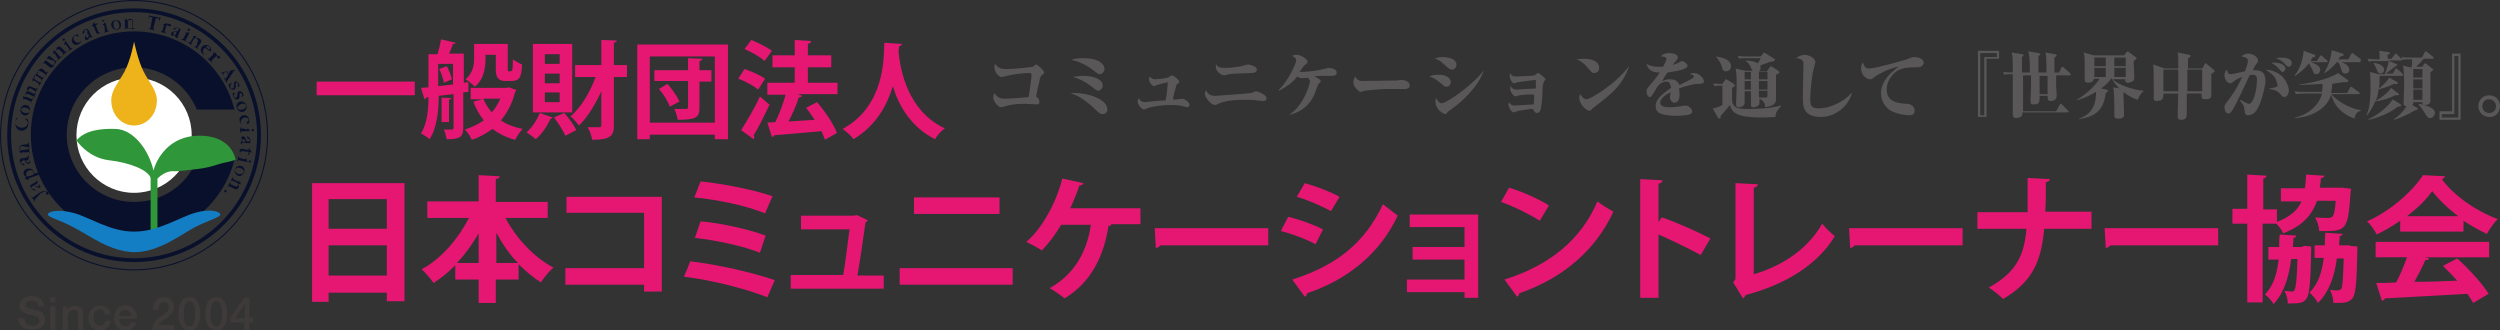 <?xml version="1.0" encoding="utf-8"?>
<!-- Generator: Adobe Illustrator 21.1.0, SVG Export Plug-In . SVG Version: 6.00 Build 0)  -->
<svg version="1.1" id="レイヤー_1" xmlns="http://www.w3.org/2000/svg" xmlns:xlink="http://www.w3.org/1999/xlink" x="0px"
	 y="0px" width="438.2px" height="57.9px" viewBox="0 0 438.2 57.9" style="enable-background:new 0 0 438.2 57.9;"
	 xml:space="preserve">
<rect x="0" y="0" width="438.2" height="57.9" fill="#333333" stroke="none"/>
<style type="text/css">
	.st0{fill:none;stroke:#09102C;stroke-width:0.673;}
	.st1{fill:none;stroke:#09102C;stroke-width:0.185;}
	.st2{fill:#FFFFFF;}
	.st3{fill:#09102C;}
	.st4{fill:#2F9639;}
	.st5{fill:#EEB31A;}
	.st6{fill:#137EC4;}
	.st7{fill:#E61673;}
	.st8{fill:#595757;}
	.st9{enable-background:new    ;}
	.st10{fill:#3E3A39;}
</style>
<g>
	<circle class="st0" cx="23.5" cy="23.7" r="21.9"/>
	<ellipse class="st1" cx="23.5" cy="23.7" rx="23.4" ry="23.6"/>
	<circle class="st2" cx="23.5" cy="23.7" r="10.1"/>
	<path class="st3" d="M34.5,28c-1.7,4.4-6,7.4-11,7.4c-6.5,0-11.8-5.3-11.8-11.8c0-6.5,5.3-11.8,11.8-11.8c5,0,9.2,3.1,11,7.4h6.6
		c-2-7.9-9.1-13.7-17.6-13.7c-10,0-18.1,8.1-18.1,18.1c0,10,8.1,18.1,18.1,18.1c8.5,0,15.6-5.8,17.6-13.7H34.5z"/>
	<path class="st4" d="M34.4,23.8c-5.6,0.3-7.3,5.2-7.5,6.1c0,0,0,0,0,0c0,0,0,0,0,0c-0.8-3.6-3.5-7.2-6.6-7.3
		c-2.9-0.1-5.4,0.3-6.9,2c0,0,2,3.1,5.8,3.5c3.5,0.4,6.8,1.7,7.2,3.1v10.1c0,0.3,0.2,0.6,0.6,0.6c0.3,0,0.6-0.3,0.6-0.6v-10
		c1-1,2-1.3,2.7-1.3c0.7,0.1,2.7-0.2,4.5-0.4c2.4-0.3,3.5-0.9,4.6-1.1c1.1-0.2,1.9-0.5,1.9-0.5S40.7,23.5,34.4,23.8z"/>
	<path class="st3" d="M6.2,34.9C6.1,35,6,35,6.1,35.2c0,0.1,0.1,0.1,0,0.1c0,0-0.1,0-0.1,0c0-0.1-0.2-0.3-0.2-0.4
		c-0.1-0.1-0.2-0.3-0.3-0.4c0,0,0-0.1,0-0.1c0,0,0.1,0,0.1,0.1c0.1,0.2,0.2,0.1,0.3,0l1-0.7c0.4-0.2,0.6-0.4,1.1-0.3
		c0.2,0,0.4,0.1,0.5,0.3c0.1,0.2,0,0.3-0.1,0.3c-0.1,0.1-0.2,0-0.3-0.1c-0.1-0.1,0-0.2,0-0.3c0-0.1,0-0.1,0-0.1
		c-0.1-0.2-0.8,0.2-1,0.3L6.2,34.9z"/>
	<path class="st3" d="M6.3,32.3c0.2-0.1,0.4-0.1,0.5,0.1c0,0.1,0,0.2-0.1,0.3c-0.1,0-0.2,0.1-0.4-0.1c-0.1,0-0.1-0.1-0.2-0.1
		c0,0,0,0,0-0.1L6.3,32.3z M5.8,32.5c0.1,0,0.1,0,0.2,0c0.5,0.4,0.7,0.5,0.9,0.4c0.1,0,0.3-0.2,0.1-0.4c-0.1-0.1-0.3-0.3-0.5-0.3
		c0,0,0,0,0,0c0,0,0,0,0-0.1c0.1-0.1,0.1-0.2,0.1-0.3c-0.1-0.1-0.3-0.3-0.4-0.2c0,0,0,0,0,0c0,0,0,0,0.1,0c0,0,0.1,0,0.1,0.1
		c0,0.1,0,0.1-0.1,0.2l-0.9,0.5c-0.1,0.1-0.2,0.2,0,0.5c0.3,0.5,0.7,0.5,0.8,0.5c0,0,0-0.1,0-0.1c0,0-0.1-0.2-0.3-0.2
		c-0.1,0-0.3,0-0.4-0.1c-0.1-0.2,0.1-0.2,0.2-0.3L5.8,32.5z"/>
	<path class="st3" d="M5,30.9c-0.1,0-0.3,0.1-0.4-0.2c-0.1-0.3,0-0.6,0.4-0.8c0.4-0.2,0.8,0,0.9,0.3c0,0.1,0.1,0.3-0.2,0.5L5,30.9z
		 M6.6,30.7c0.2-0.1,0.2-0.1,0.3,0.1C7,30.8,7,30.9,7,30.9c0.1,0,0-0.1,0-0.1c0,0-0.1-0.1-0.2-0.4C6.8,30.2,6.8,30,6.8,30
		c0,0,0-0.1-0.1-0.1c-0.1,0,0,0.1,0,0.1c0.1,0.2,0,0.2-0.2,0.3l-0.4,0.1c0,0-0.1,0-0.1,0c0,0,0,0,0,0c0-0.1,0-0.2-0.1-0.3
		c-0.1-0.4-0.6-0.7-1.2-0.5c-0.5,0.2-0.7,0.6-0.5,1c0,0.1,0.1,0.2,0.4,0.4c0,0,0,0,0,0c0,0,0,0.1-0.1,0.1l-0.1,0.1
		c0,0-0.1,0-0.1,0.1c0,0,0,0,0.1,0c0.2,0.1,0.3,0.2,0.3,0.2C5,31.5,5,31.5,5,31.5c0,0,0-0.1,0-0.1c0-0.1,0-0.1,0.2-0.2L6.6,30.7z"/>
	<path class="st3" d="M4,28.2c-0.1,0-0.3,0.1-0.3,0.3c0,0.2,0.3,0.2,0.4,0.2c0.2,0,0.2,0.2,0.2,0.2c0,0,0,0.1-0.1,0.1
		c-0.1,0-0.5-0.1-0.7-0.7c-0.1-0.3,0-0.4,0.2-0.5l1-0.2c0.1,0,0.2-0.1,0.2-0.2c0,0,0-0.1-0.1-0.1c0,0,0,0,0-0.1c0,0,0,0,0,0
		c0.1,0,0.3,0.2,0.3,0.3c0,0.1-0.1,0.2-0.1,0.3c-0.1,0-0.1,0.1-0.1,0.1c0,0,0,0,0,0c0.2,0.1,0.3,0.3,0.4,0.4
		c0.1,0.3-0.2,0.3-0.2,0.4c-0.3,0.1-0.5-0.1-0.8-0.6c-0.1-0.1-0.1-0.1-0.2-0.1L4,28.2z M4.5,28.1C4.5,28.1,4.5,28.1,4.5,28.1
		c0,0.1,0,0.2,0.1,0.2c0.2,0.2,0.3,0.2,0.4,0.2c0.2,0,0.2-0.1,0.2-0.2c0-0.2-0.2-0.3-0.5-0.2L4.5,28.1z"/>
	<path class="st3" d="M3.9,25.6c-0.2,0-0.4,0.1-0.4,0.4c0,0.1,0.1,0.2,0.2,0.3c0.1,0,0.1,0.1,0.2,0l0.8-0.1c0.2,0,0.2,0,0.3-0.2
		c0-0.1,0-0.1,0-0.1c0,0,0,0,0.1,0.1c0,0.1,0,0.3,0,0.4c0,0.1,0.1,0.3,0.1,0.4c0,0,0,0.1,0,0.1c0,0-0.1,0-0.1-0.1
		c0-0.2-0.1-0.2-0.3-0.1L4,26.7c-0.2,0-0.3,0-0.2,0.1c0,0.1,0,0.1,0,0.1c0,0,0,0-0.1,0c0,0-0.1-0.2-0.3-0.3c0,0-0.1,0-0.1-0.1
		c0,0,0,0,0.1,0l0.2,0c0.1,0,0.1,0,0.1,0c0,0,0,0,0,0c-0.2-0.2-0.3-0.3-0.3-0.5c0-0.2,0.1-0.5,0.4-0.6l0.8-0.1c0.2,0,0.2,0,0.3-0.2
		c0-0.1,0-0.1,0.1-0.1c0,0,0,0,0.1,0.1c0,0.1,0,0.3,0,0.4c0,0.1,0.1,0.3,0.1,0.4c0,0,0,0.1,0,0.1c0,0-0.1,0-0.1-0.1
		c0-0.2-0.1-0.2-0.3-0.1L3.9,25.6z"/>
	<path class="st3" d="M3.1,20.7C3.2,20.7,3.2,20.7,3.1,20.7c0.1,0.1,0,0.1,0,0.1c-0.2,0.1-0.4,0.2-0.4,0.6c-0.1,0.6,0.5,0.9,1,1
		c0.5,0,1.1-0.2,1.2-0.8c0-0.3-0.2-0.5-0.4-0.7c0,0-0.1,0-0.1-0.1c0-0.1,0-0.1,0.1,0l0.3,0.1c0.1,0,0.1,0,0.1,0.1
		C4.9,21,5,21.3,5,21.7c-0.1,0.9-0.8,1.3-1.3,1.2c-0.5,0-1.1-0.5-1-1.5c0-0.2,0-0.2,0.1-0.5c0-0.2,0.1-0.2,0.2-0.2L3.1,20.7z"/>
	<path class="st3" d="M4.3,19.8c-0.4-0.1-0.6-0.4-0.6-0.6c0.1-0.4,0.6-0.4,0.9-0.3c0.4,0.1,0.7,0.4,0.6,0.7
		C5.2,19.7,4.7,19.9,4.3,19.8z M4.6,18.4c-0.5-0.1-0.9,0.3-1,0.7c-0.1,0.5,0.2,1,0.6,1.1c0.4,0.1,0.9-0.1,1-0.7
		C5.4,19,5.1,18.5,4.6,18.4z"/>
	<path class="st3" d="M5.4,15.5c-0.1,0-0.3-0.1-0.4,0.2c-0.1,0.2,0,0.3,0,0.3c0,0.1,0.1,0.1,0.2,0.1l0.7,0.3c0.2,0.1,0.2,0.1,0.3,0
		c0-0.1,0.1-0.1,0.1-0.1c0,0,0,0.1,0,0.1c0,0.1-0.1,0.2-0.2,0.3C6.1,16.9,6,17.1,6,17.1c0,0,0,0.1-0.1,0c0,0,0,0,0-0.1
		c0-0.1,0-0.2-0.2-0.2l-0.7-0.3c-0.2-0.1-0.4-0.1-0.5,0.1c-0.1,0.2,0,0.2,0,0.3c0,0.1,0.1,0.1,0.2,0.1l0.7,0.3
		c0.2,0.1,0.2,0.1,0.3,0c0-0.1,0.1-0.1,0.1-0.1c0,0,0,0.1,0,0.1c0,0-0.1,0.2-0.2,0.3c-0.1,0.2-0.1,0.3-0.1,0.4c0,0,0,0.1-0.1,0
		c0,0,0,0,0-0.1c0-0.2,0-0.2-0.2-0.2l-0.7-0.3c-0.2-0.1-0.2-0.1-0.3,0c0,0.1,0,0.1-0.1,0.1c0,0,0,0,0-0.1c0,0,0-0.3-0.1-0.4
		c0,0,0-0.1,0-0.1c0,0,0,0,0.1,0L4.4,17c0.1,0,0.1,0,0.1,0c0,0,0,0,0-0.1c-0.1-0.3-0.1-0.4,0-0.6c0,0,0.1-0.3,0.3-0.3
		c0.1,0,0.1,0,0.1,0c0,0,0-0.1-0.1-0.2c-0.1-0.2-0.1-0.3,0-0.4C5,15,5.3,15.1,5.4,15.2l0.8,0.3c0.2,0.1,0.2,0.1,0.3,0
		c0-0.1,0.1-0.1,0.1-0.1c0,0,0,0.1,0,0.1c0,0.1-0.1,0.2-0.2,0.3c-0.1,0.2-0.1,0.3-0.1,0.4c0,0,0,0.1-0.1,0c0,0,0,0,0-0.1
		c0-0.1,0-0.2-0.2-0.2L5.4,15.5z"/>
	<path class="st3" d="M7.1,12.5c-0.1-0.1-0.3-0.2-0.5,0.1c-0.1,0.1-0.1,0.3-0.1,0.3c0,0.1,0.1,0.1,0.1,0.2l0.7,0.4
		c0.2,0.1,0.2,0.1,0.3,0c0.1-0.1,0.1-0.1,0.1-0.1c0,0,0,0.1,0,0.1c0,0-0.1,0.1-0.2,0.3c-0.1,0.2-0.2,0.3-0.2,0.3c0,0,0,0.1-0.1,0
		c0,0,0,0,0-0.1c0.1-0.1,0-0.2-0.2-0.3l-0.6-0.4c-0.2-0.1-0.4-0.2-0.5,0.1C6,13.6,6,13.7,6.1,13.8c0,0.1,0.1,0.1,0.1,0.2l0.7,0.4
		c0.2,0.1,0.2,0.1,0.3,0c0.1-0.1,0.1-0.1,0.1-0.1c0,0,0,0.1,0,0.1c0,0-0.1,0.1-0.2,0.3C7,14.8,6.9,15,6.9,15c0,0,0,0.1-0.1,0
		c0,0,0-0.1,0-0.1c0.1-0.1,0-0.2-0.1-0.3l-0.6-0.4c-0.1-0.1-0.2-0.1-0.3,0c0,0-0.1,0.1-0.1,0.1c0,0,0,0,0-0.1c0,0,0-0.3,0-0.4
		c0,0,0-0.1,0-0.1c0,0,0,0,0.1,0l0.2,0.1c0.1,0,0.1,0,0.1,0c0,0,0,0,0-0.1c-0.1-0.3,0-0.4,0.1-0.6c0,0,0.1-0.2,0.4-0.2
		c0.1,0,0.1,0,0.1,0c0,0,0-0.1,0-0.2c0-0.2,0-0.3,0.1-0.4c0.3-0.4,0.6-0.3,0.7-0.2L8,12.6c0.2,0.1,0.2,0.1,0.3,0
		c0.1-0.1,0.1-0.1,0.1-0.1c0,0,0,0.1,0,0.1c0,0-0.1,0.2-0.2,0.3C8.1,13.1,8,13.2,8,13.2c0,0,0,0.1-0.1,0c0,0,0-0.1,0-0.1
		C8,13,8,13,7.8,12.9L7.1,12.5z"/>
	<path class="st3" d="M8.6,10.4c-0.2-0.1-0.2-0.2-0.3-0.1c-0.1,0.1-0.1,0.1-0.1,0c0,0,0-0.1,0-0.1c0,0,0.1-0.1,0.3-0.3
		c0,0,0-0.1,0.1-0.1c0,0,0,0,0,0c0,0,0.1,0,0.1,0l0.9,0.8c0.1,0.1,0.1,0.1,0.2,0c0,0,0,0,0.1,0c0,0,0,0.1,0,0.1l-0.2,0.4
		c0,0,0,0.1,0,0.1c0,0-0.1,0-0.1,0l-0.1-0.1c0,0,0,0,0,0c0,0,0,0,0,0.1c0,0.3-0.1,0.4-0.2,0.5c-0.1,0.1-0.3,0.3-0.7,0l-0.6-0.5
		c-0.2-0.1-0.2-0.2-0.3-0.1c-0.1,0.1-0.1,0.1-0.1,0c0,0,0-0.1,0-0.1c0,0,0.1-0.1,0.2-0.2c0,0,0.1-0.1,0.1-0.1c0,0,0-0.1,0.1-0.1
		c0,0,0,0,0.1,0c0,0,0,0,0.1,0.1l0.8,0.6c0.1,0.1,0.3,0.2,0.5-0.1c0-0.1,0.2-0.3,0-0.5L8.6,10.4z"/>
	<path class="st3" d="M10.5,8.8c-0.1-0.1-0.3-0.3-0.6-0.1C9.9,8.8,9.8,8.9,9.8,9c0,0.1,0,0.1,0.1,0.2l0.5,0.6
		c0.1,0.2,0.2,0.2,0.3,0.1c0.1-0.1,0.1-0.1,0.1,0c0,0,0,0.1,0,0.1c0,0-0.2,0.2-0.3,0.2c0,0-0.2,0.2-0.3,0.3c0,0,0,0-0.1,0
		c0,0,0-0.1,0-0.1c0.1-0.1,0.1-0.2-0.1-0.3L9.7,9.5C9.6,9.4,9.5,9.3,9.4,9.4c0,0-0.1,0.1-0.1,0c0,0,0,0,0-0.1c0,0,0.1-0.3,0.1-0.4
		c0,0,0-0.1,0-0.1c0,0,0.1,0,0.1,0L9.7,9c0,0,0,0.1,0.1,0c0,0,0,0,0-0.1c0-0.3,0.1-0.4,0.2-0.6c0.2-0.2,0.5-0.2,0.7,0l0.6,0.6
		c0.1,0.2,0.2,0.2,0.3,0.1c0.1-0.1,0.1-0.1,0.1,0c0,0,0,0.1,0,0.1c0,0-0.3,0.2-0.3,0.2c0,0-0.2,0.2-0.3,0.3c0,0,0,0-0.1,0
		c0,0,0-0.1,0-0.1c0.1-0.1,0.1-0.2-0.1-0.3L10.5,8.8z"/>
	<path class="st3" d="M11.6,7.9c-0.1-0.2-0.2-0.2-0.3-0.1c0,0-0.1,0-0.1,0c0,0,0,0,0-0.1c0.1-0.2,0.1-0.2,0.2-0.3c0,0,0-0.2,0.1-0.2
		c0,0,0.1,0,0.1,0.1l0.7,1c0.1,0.2,0.1,0.2,0.3,0.1c0.1,0,0.1,0,0.1,0c0,0,0,0.1,0,0.1c0,0-0.2,0.1-0.3,0.2
		c-0.1,0.1-0.3,0.2-0.3,0.2c0,0,0,0-0.1,0c0,0,0-0.1,0.1-0.1c0.1-0.1,0.1-0.1,0-0.3L11.6,7.9z M11.3,7.1c-0.1,0.1-0.2,0-0.3,0
		c-0.1-0.1-0.1-0.2,0-0.3c0.1-0.1,0.2,0,0.3,0C11.4,6.9,11.4,7,11.3,7.1z"/>
	<path class="st3" d="M14,7.4c0.2-0.1,0.3-0.2,0.3-0.3c0,0,0,0,0,0c0,0,0,0,0,0c0,0.1-0.1,0.4-0.4,0.6c-0.4,0.2-0.9,0.3-1.2-0.2
		c-0.3-0.5,0-1.1,0.4-1.3c0,0,0.5-0.3,0.6-0.1c0,0,0.1,0.2,0,0.3c-0.1,0-0.1,0-0.3-0.1c-0.2-0.1-0.3-0.1-0.3,0
		C13,6.3,12.7,6.7,13,7.1C13.3,7.5,13.7,7.6,14,7.4z"/>
	<path class="st3" d="M15.5,6.1c0.1,0.2,0,0.4-0.1,0.5c-0.1,0-0.2,0-0.3-0.1c0-0.1-0.1-0.2,0.1-0.4c0-0.1,0.1-0.1,0.2-0.2
		c0,0,0,0,0.1,0L15.5,6.1z M15.3,5.7c0,0.1,0,0.1,0,0.2c-0.4,0.4-0.5,0.7-0.4,0.9c0,0.1,0.1,0.3,0.4,0.2c0.2-0.1,0.3-0.3,0.4-0.5
		c0,0,0,0,0,0c0,0,0,0,0.1,0c0.1,0.1,0.2,0.1,0.3,0.1c0.1-0.1,0.3-0.3,0.2-0.4c0,0,0,0,0,0c0,0,0,0,0,0.1c0,0,0,0.1-0.1,0.1
		c-0.1,0-0.1,0-0.2-0.1l-0.4-0.9C15.4,5.1,15.3,5,15,5.1c-0.5,0.2-0.6,0.7-0.5,0.8c0,0,0.1,0,0.1,0c0,0,0.2-0.1,0.2-0.3
		c0-0.1,0-0.3,0.2-0.4c0.2-0.1,0.2,0.1,0.3,0.2L15.3,5.7z"/>
	<path class="st3" d="M17.2,5.5c0.1,0.2,0.1,0.3,0.3,0.2c0.1,0,0.1,0,0.2-0.2c0,0,0,0,0,0c0,0,0,0,0,0c0,0.1-0.1,0.3-0.4,0.4
		c-0.2,0.1-0.4,0-0.5-0.3l-0.4-1c0,0,0-0.1-0.1,0c0,0-0.1,0-0.1,0c0,0-0.1,0-0.1,0c0,0,0-0.1,0-0.1l0.1-0.1c0.1-0.1,0.1-0.2,0.2-0.4
		c0,0,0-0.1,0-0.1c0,0,0,0,0.1,0l0.1,0.2c0,0.1,0,0.1,0.1,0.1l0.2-0.1c0,0,0.1,0,0.1,0c0,0,0.1,0,0.1,0.1c0,0.1,0,0.1,0,0.1
		c-0.1,0-0.1,0-0.3,0.1c-0.1,0-0.1,0,0,0.1L17.2,5.5z"/>
	<path class="st3" d="M18.3,4.6c0-0.2-0.1-0.2-0.2-0.2c0,0-0.1,0-0.1,0c0,0,0,0,0-0.1c0.2-0.1,0.2-0.2,0.3-0.2c0,0,0.1-0.2,0.1-0.2
		c0,0,0.1,0,0.1,0.1l0.3,1.2c0.1,0.2,0.1,0.2,0.2,0.2c0.1,0,0.1,0,0.1,0c0,0,0,0.1,0,0.1c-0.1,0-0.2,0-0.4,0.1
		c-0.2,0-0.3,0.1-0.4,0.1c0,0-0.1,0-0.1,0c0,0,0-0.1,0.1-0.1c0.1-0.1,0.1-0.1,0.1-0.3L18.3,4.6z M18.2,3.8c-0.1,0-0.2,0-0.3-0.1
		c0-0.1,0-0.2,0.1-0.2c0.1,0,0.2,0,0.2,0.1C18.4,3.6,18.3,3.7,18.2,3.8z"/>
	<path class="st3" d="M19.9,4.4C19.8,4,20,3.7,20.2,3.6c0.4-0.1,0.6,0.4,0.7,0.7c0.1,0.4-0.1,0.8-0.4,0.8
		C20.2,5.2,19.9,4.9,19.9,4.4z M21.2,4.2c-0.1-0.6-0.6-0.7-1-0.7c-0.5,0.1-0.8,0.6-0.7,1c0.1,0.4,0.5,0.8,1,0.7
		C21,5.2,21.3,4.7,21.2,4.2z"/>
	<path class="st3" d="M23.2,3.9c0-0.2,0-0.5-0.4-0.4c-0.1,0-0.2,0-0.3,0.1c-0.1,0.1-0.1,0.1-0.1,0.2l0,0.8c0,0.2,0,0.3,0.2,0.3
		c0.1,0,0.1,0,0.1,0.1c0,0,0,0-0.1,0c-0.1,0-0.3,0-0.4,0c-0.1,0-0.3,0-0.4,0c0,0-0.1,0-0.1,0c0,0,0,0,0.1-0.1c0.2,0,0.2-0.1,0.1-0.3
		l0-0.7c0-0.2,0-0.3-0.1-0.3c-0.1,0-0.1,0-0.1,0c0,0,0,0,0,0c0,0,0.3-0.1,0.4-0.3c0,0,0.1-0.1,0.1-0.1c0,0,0,0,0,0.1l0,0.2
		c0,0.1,0,0.1,0,0.1c0,0,0,0,0.1,0c0.2-0.2,0.3-0.3,0.5-0.3c0.2,0,0.5,0.1,0.5,0.5l0,0.9c0,0.2,0,0.2,0.2,0.3c0.1,0,0.1,0,0.1,0.1
		c0,0,0,0-0.1,0c-0.1,0-0.3,0-0.4,0c-0.1,0-0.3,0-0.4,0C23,5,23,5,23,5c0,0,0,0,0.1-0.1c0.2,0,0.2-0.1,0.1-0.3L23.2,3.9z"/>
	<path class="st3" d="M26.9,4.9c0,0.2,0,0.2,0.1,0.3c0.1,0,0.1,0,0.1,0.1c0,0.1-0.1,0-0.1,0c-0.1,0-0.3-0.1-0.4-0.1
		c-0.1,0-0.4,0-0.4-0.1c0,0-0.1,0-0.1-0.1c0,0,0.1,0,0.1,0c0.2,0,0.2-0.1,0.2-0.2l0.3-1.7c0-0.1,0-0.1-0.1-0.1
		c-0.2,0-0.5-0.1-0.7,0.2C26,3.3,26,3.4,26,3.4c0,0,0,0,0-0.1c0,0,0,0,0-0.1l0.2-0.5c0,0,0-0.1,0.1-0.1c0,0,0,0,0,0.1
		c0,0.1,0.1,0.1,0.1,0.1l1.2,0.2C28,3.2,28,3.1,28,3c0,0,0,0,0.1,0c0,0,0,0.1,0,0.2L28,3.6c0,0.1,0,0.1-0.1,0.1c0,0,0,0,0-0.1
		c0-0.4-0.2-0.4-0.4-0.4c-0.2,0-0.2,0-0.2,0.1L26.9,4.9z"/>
	<path class="st3" d="M29.3,4.1C29.3,4.1,29.3,4.1,29.3,4.1c0-0.1-0.1,0-0.2,0c-0.1,0.1-0.3,0.1-0.4,0.1c0,0-0.1,0-0.1,0
		c0,0,0,0,0,0.1c0.1,0,0.2,0.1,0.1,0.3l-0.2,0.7c-0.1,0.2-0.1,0.2-0.2,0.2c-0.1,0-0.1,0-0.1,0c0,0,0,0.1,0,0.1
		c0.1,0,0.3,0.1,0.4,0.1c0.1,0,0.3,0.1,0.4,0.1c0,0,0.1,0,0.1,0c0-0.1,0-0.1-0.1-0.1c-0.2-0.1-0.1-0.2-0.1-0.3l0.2-0.7
		c0.1-0.3,0.2-0.3,0.3-0.3c0,0,0,0,0.1,0.1c0,0.1,0.1,0.1,0.2,0.1c0.1,0,0.2,0,0.3-0.1c0-0.1-0.1-0.3-0.2-0.3
		c-0.2-0.1-0.4,0.1-0.4,0.1c0,0,0,0,0,0c0,0,0,0,0-0.1L29.3,4.1z"/>
	<path class="st3" d="M30.9,5.9c-0.1,0.2-0.3,0.3-0.4,0.2c-0.1,0-0.1-0.1-0.1-0.3c0-0.1,0.1-0.2,0.3-0.2c0.1,0,0.2,0,0.2,0
		c0,0,0,0,0,0.1L30.9,5.9z M31.1,5.4c0,0.1,0,0.1-0.1,0.1c-0.6,0-0.9,0.1-1,0.3c0,0.1-0.1,0.3,0.1,0.4c0.2,0.1,0.4,0,0.6,0
		c0,0,0,0,0,0c0,0,0,0,0,0.1c0,0.1,0,0.2,0.2,0.3c0.1,0.1,0.4,0,0.5-0.1c0,0,0,0,0,0c0,0,0,0-0.1,0c0,0-0.1,0-0.1,0
		c-0.1,0-0.1-0.1,0-0.2l0.4-1c0.1-0.1,0-0.3-0.3-0.4c-0.5-0.2-0.9,0.1-0.9,0.2c0,0,0,0.1,0,0.1c0,0,0.2,0.1,0.3-0.1
		C30.8,5,31,4.8,31.2,4.9c0.2,0.1,0.1,0.2,0.1,0.4L31.1,5.4z"/>
	<path class="st3" d="M32.5,6.1c0.1-0.2,0.1-0.2,0-0.3c0,0-0.1,0,0-0.1c0,0,0,0,0.1,0c0.2,0,0.3,0,0.4,0c0,0,0.2,0,0.2,0
		c0,0,0,0.1,0,0.1l-0.6,1.1c-0.1,0.2-0.1,0.2,0,0.3c0.1,0.1,0.1,0.1,0.1,0.1c0,0-0.1,0-0.1,0c0,0-0.2-0.1-0.3-0.2
		C32,7,31.9,7,31.8,6.9c0,0-0.1,0,0-0.1c0,0,0,0,0.1,0c0.2,0.1,0.2,0,0.3-0.2L32.5,6.1z M33,5.4c-0.1-0.1-0.1-0.2-0.1-0.3
		C33,5,33.1,5,33.2,5c0.1,0.1,0.1,0.2,0.1,0.3C33.3,5.4,33.1,5.5,33,5.4z"/>
	<path class="st3" d="M34.6,7.4c0.1-0.1,0.2-0.4-0.1-0.6c-0.1-0.1-0.2-0.1-0.3-0.1c-0.1,0-0.1,0.1-0.2,0.1l-0.4,0.7
		c-0.1,0.2-0.1,0.2,0,0.3c0.1,0.1,0.1,0.1,0.1,0.1c0,0-0.1,0-0.1,0c0,0-0.3-0.2-0.3-0.2c0,0-0.3-0.2-0.3-0.2c0,0-0.1,0,0-0.1
		c0,0,0.1,0,0.1,0c0.1,0.1,0.2,0,0.3-0.1l0.4-0.6c0.1-0.1,0.1-0.2,0.1-0.3c0,0-0.1-0.1-0.1-0.1c0,0,0,0,0.1,0c0,0,0.3,0.1,0.4,0
		c0,0,0.1,0,0.1,0c0,0,0,0,0,0.1l-0.1,0.2c0,0.1,0,0.1,0,0.1c0,0,0,0,0.1,0c0.3-0.1,0.4,0,0.6,0.1c0.2,0.1,0.4,0.4,0.2,0.7l-0.5,0.7
		c-0.1,0.2-0.1,0.2,0,0.3c0.1,0.1,0.1,0.1,0.1,0.1c0,0-0.1,0-0.1,0c0,0-0.3-0.2-0.3-0.2c0,0-0.3-0.2-0.3-0.2c0,0-0.1,0,0-0.1
		c0,0,0,0,0.1,0c0.1,0.1,0.2,0,0.3-0.1L34.6,7.4z"/>
	<path class="st3" d="M36,8.4c0,0-0.1-0.1-0.2,0.1c-0.3,0.3-0.3,0.7,0,1c0.1,0.1,0.3,0.2,0.4,0.1c0.1,0,0.1,0,0.1,0c0,0,0,0,0,0
		c0,0-0.4,0.1-0.8-0.2c-0.4-0.3-0.4-0.8-0.1-1.2c0.4-0.4,0.9-0.4,1.3-0.1C37.2,8.5,37,8.9,36.9,9c0,0.1-0.1,0-0.1,0L36,8.4z
		 M36.5,8.6c0.1,0.1,0.2,0.1,0.3,0c0.1-0.2,0-0.3-0.1-0.4c-0.3-0.2-0.5-0.1-0.6,0c0,0,0,0,0.1,0.1L36.5,8.6z"/>
	<path class="st3" d="M38,9.7C38,9.7,38,9.7,38,9.7C38,9.7,38,9.7,38,9.7c0,0.1,0.3,0,0.5,0.2c0.1,0.1,0.1,0.2,0,0.3
		c-0.1,0.1-0.2,0.1-0.3,0c-0.1-0.1-0.1-0.1-0.1-0.2c0-0.1,0-0.1,0-0.1c-0.1-0.1-0.2-0.1-0.4,0.1l-0.5,0.5c-0.1,0.1-0.2,0.2-0.1,0.3
		c0.1,0.1,0.1,0.1,0,0.1c0,0-0.1,0-0.1,0c0,0-0.2-0.3-0.3-0.3c0,0-0.2-0.2-0.3-0.3c0,0,0,0,0-0.1c0,0,0.1,0,0.1,0
		c0.1,0.1,0.2,0.1,0.3-0.1l0.5-0.5c0.2-0.2,0.1-0.2,0-0.3c0,0,0,0,0-0.1c0,0,0,0,0.1,0c0.1,0,0.3,0.1,0.4,0.1c0,0,0.1,0,0.1,0
		c0,0,0,0,0,0.1L38,9.7z"/>
	<path class="st3" d="M39.8,12.6C39.8,12.6,39.7,12.6,39.8,12.6c0-0.1,0-0.1,0-0.1l0.6-0.1l-0.4,0.6c0,0,0,0,0,0.1c0,0,0,0-0.1-0.1
		L39.8,12.6z M39.9,13.1c0.1,0.1,0.1,0.1,0,0.2l-0.3,0.4c0,0,0,0.1-0.1,0.1c0,0-0.1,0-0.1-0.1c0-0.1-0.1-0.1-0.1-0.1
		c0,0,0,0.1,0,0.1c0,0,0.1,0.2,0.2,0.4c0,0.1,0.2,0.3,0.2,0.4c0,0,0,0.1,0.1,0c0,0,0-0.1,0-0.1c-0.1-0.1,0-0.2,0.2-0.5l0.9-1.3
		c0-0.1,0.1-0.2,0.2-0.2c0.1-0.1,0.1-0.2,0.1-0.2c0,0,0,0-0.4,0.1c-0.7,0.1-1.6,0.3-1.8,0.4c-0.1,0-0.2,0-0.2-0.1
		c0,0-0.1-0.1-0.1-0.1c0,0,0,0.1,0,0.1c0,0,0.2,0.2,0.2,0.2c0.1,0.1,0.2,0.3,0.2,0.3c0,0.1,0.1,0.1,0.1,0.1c0,0,0-0.1,0-0.2
		c0-0.1-0.1-0.2,0-0.2c0,0,0.1-0.1,0.2-0.1l0.4-0.1c0.1,0,0.1,0,0.2,0.1L39.9,13.1z"/>
	<path class="st3" d="M40.2,14.7c-0.1,0-0.1,0.1-0.1,0.1c0,0,0,0.3,0.1,0.5c0.2,0.4,0.6,0.5,0.8,0.4c0.3-0.1,0.3-0.5,0.3-0.6
		c0-0.4,0-0.5,0.1-0.6c0.1-0.1,0.3,0,0.3,0.2c0.1,0.2,0,0.4-0.1,0.4c-0.1,0-0.1,0.1,0,0.1c0,0,0.1,0,0.1,0l0.2-0.1
		c0.1,0,0.1,0,0.1-0.1c0,0-0.1-0.3-0.1-0.3c-0.2-0.4-0.6-0.5-0.7-0.4c-0.2,0.1-0.2,0.4-0.2,0.6c0,0.3,0,0.5-0.2,0.6
		c-0.2,0.1-0.4,0-0.4-0.2c-0.1-0.3,0.1-0.5,0.2-0.6c0.1,0,0.1-0.1,0.1-0.1c0,0-0.1,0-0.1,0L40.2,14.7z"/>
	<path class="st3" d="M41.2,16.3C41.2,16.3,41.3,16.3,41.2,16.3c0.1,0.1,0.1,0.1,0,0.1c-0.1,0-0.3,0.3-0.2,0.5
		c0.1,0.2,0.2,0.3,0.4,0.2c0.2-0.1,0.2-0.3,0.2-0.5c0-0.2,0-0.5,0.3-0.6c0.2-0.1,0.5,0,0.7,0.4c0,0.1,0.1,0.3,0.1,0.3
		c0,0.1,0,0.1-0.1,0.1L42.4,17c0,0-0.1,0-0.1,0c0,0,0,0,0-0.1c0.1,0,0.2-0.2,0.1-0.4c-0.1-0.1-0.2-0.2-0.3-0.2
		C42,16.3,42,16.4,42,16.8c0,0.1,0,0.5-0.3,0.6c-0.3,0.1-0.6,0-0.8-0.5c-0.1-0.2-0.1-0.5-0.1-0.5c0-0.1,0-0.1,0.1-0.1L41.2,16.3z"/>
	<path class="st3" d="M42.3,18.2c0.4-0.1,0.8,0,0.8,0.3c0.1,0.4-0.4,0.7-0.6,0.7c-0.4,0.1-0.8,0-0.9-0.3
		C41.6,18.7,41.9,18.4,42.3,18.2z M42.6,19.6c0.5-0.1,0.7-0.7,0.6-1.1c-0.1-0.5-0.7-0.8-1.1-0.7c-0.4,0.1-0.8,0.5-0.6,1.1
		C41.7,19.5,42.2,19.7,42.6,19.6z"/>
	<path class="st3" d="M42.2,21.4c0,0.2,0.1,0.3,0.2,0.4c0,0,0,0,0,0c0,0,0,0,0,0c-0.1,0-0.3-0.2-0.4-0.6c-0.1-0.4,0.1-0.9,0.7-1
		c0.6-0.1,1,0.4,1,0.9c0,0.1,0,0.6-0.2,0.6c-0.1,0-0.3,0-0.3-0.1c0-0.1,0-0.1,0.2-0.3c0.1-0.1,0.2-0.2,0.2-0.3
		c0-0.2-0.3-0.5-0.8-0.4C42.4,20.7,42.2,21.1,42.2,21.4z"/>
	<path class="st3" d="M43.2,22.7c0.2,0,0.2,0,0.2-0.2c0,0,0-0.1,0-0.1c0,0,0,0,0.1,0.1c0.1,0.2,0.1,0.3,0.2,0.3c0,0,0.1,0.1,0.1,0.2
		c0,0,0,0-0.1,0l-1.2,0c-0.2,0-0.2,0-0.3,0.2c0,0.1,0,0.1-0.1,0.1c0,0,0,0,0-0.1c0-0.1,0-0.2,0-0.4c0-0.2,0-0.3,0-0.4
		c0,0,0-0.1,0-0.1c0,0,0.1,0,0.1,0.1c0,0.2,0.1,0.2,0.3,0.1L43.2,22.7z M44.1,22.8c0-0.1,0.1-0.2,0.2-0.2c0.1,0,0.2,0.1,0.2,0.2
		c0,0.1-0.1,0.2-0.2,0.2C44.2,23,44.1,23,44.1,22.8z"/>
	<path class="st3" d="M43.5,24.8c0.1,0,0.3,0,0.3-0.2c0-0.2-0.2-0.3-0.3-0.3c-0.2-0.1-0.2-0.3-0.2-0.3c0,0,0-0.1,0.1-0.1
		c0.1,0,0.5,0.3,0.5,0.8c0,0.3-0.1,0.4-0.3,0.4l-1-0.1c-0.1,0-0.2,0-0.2,0.1c0,0,0,0.1,0,0.1c0,0,0,0,0,0.1c0,0,0,0,0,0
		c-0.1,0-0.3-0.2-0.2-0.4c0-0.1,0.1-0.2,0.2-0.2c0.1,0,0.1,0,0.1,0c0,0,0,0,0,0c-0.1-0.2-0.2-0.4-0.2-0.5c0-0.3,0.3-0.3,0.3-0.3
		c0.3,0,0.4,0.2,0.6,0.8c0,0.1,0.1,0.1,0.1,0.1L43.5,24.8z M43,24.8C43,24.8,43,24.7,43,24.8c0-0.1,0-0.2,0-0.2
		c-0.1-0.2-0.2-0.2-0.3-0.2c-0.2,0-0.2,0.1-0.3,0.2c0,0.2,0.1,0.3,0.4,0.3L43,24.8z"/>
	<path class="st3" d="M42.5,26.5c-0.2,0-0.3,0-0.4,0.2c0,0.1,0,0.1,0.1,0.2c0,0,0,0,0,0c0,0,0,0,0,0c-0.1,0-0.2-0.3-0.2-0.5
		c0-0.2,0.2-0.4,0.5-0.3l1,0.2c0,0,0.1,0,0.1-0.1c0,0,0-0.1,0-0.1c0,0,0-0.1,0.1-0.1c0,0,0.1,0,0.1,0.1l0,0.1c0,0.1,0.1,0.2,0.3,0.4
		c0,0,0,0,0,0.1c0,0,0,0-0.1,0l-0.2,0c-0.1,0-0.1,0-0.1,0.1l0,0.2c0,0.1,0,0.1,0,0.1c0,0,0,0.1-0.1,0c-0.1,0-0.1,0-0.1-0.1
		c0-0.1,0-0.1,0.1-0.3c0-0.1,0-0.1-0.1-0.1L42.5,26.5z"/>
	<path class="st3" d="M42.8,27.9c0.2,0,0.2,0,0.3-0.1c0,0,0-0.1,0.1-0.1c0,0,0,0,0,0.1c0,0.2,0,0.3,0.1,0.4c0,0,0.1,0.2,0.1,0.2
		c0,0-0.1,0-0.1,0L42,28.1c-0.2,0-0.2-0.1-0.3,0.1c0,0.1-0.1,0.1-0.1,0.1c0,0,0,0,0-0.1c0-0.1,0.1-0.2,0.1-0.4
		c0-0.1,0.1-0.3,0.1-0.4c0,0,0-0.1,0.1,0c0,0,0,0,0,0.1c0,0.2,0,0.2,0.2,0.2L42.8,27.9z M43.6,28.3c0-0.1,0.1-0.2,0.2-0.2
		c0.1,0,0.2,0.1,0.2,0.2c0,0.1-0.1,0.2-0.2,0.2C43.6,28.5,43.5,28.4,43.6,28.3z"/>
	<path class="st3" d="M42.2,29.5c0.4,0.1,0.6,0.4,0.5,0.7c-0.1,0.4-0.7,0.3-0.9,0.3c-0.4-0.1-0.7-0.5-0.6-0.7
		C41.3,29.4,41.8,29.3,42.2,29.5z M41.7,30.8c0.5,0.2,0.9-0.2,1.1-0.6c0.2-0.5-0.1-1-0.5-1.1c-0.4-0.1-0.9,0-1.1,0.6
		C41,30.1,41.3,30.6,41.7,30.8z"/>
	<path class="st3" d="M41.1,32.6c0.2,0.1,0.4,0.2,0.6-0.1c0-0.1,0.1-0.2,0-0.3c0-0.1-0.1-0.1-0.2-0.2l-0.7-0.3
		c-0.2-0.1-0.2-0.1-0.3,0c-0.1,0.1-0.1,0.1-0.1,0.1c0,0,0-0.1,0-0.1c0,0,0.2-0.3,0.2-0.3c0,0,0.1-0.3,0.2-0.3c0,0,0-0.1,0.1,0
		c0,0,0,0,0,0.1c-0.1,0.2,0,0.2,0.2,0.3l0.6,0.3c0.2,0.1,0.2,0.1,0.3,0c0-0.1,0-0.1,0.1-0.1c0,0,0,0,0,0.1c0,0,0,0.3,0.1,0.4
		c0,0,0,0.1,0,0.1c0,0,0,0-0.1,0l-0.2-0.1c-0.1,0-0.1,0-0.1,0c0,0,0,0,0,0.1c0.1,0.3,0.1,0.4,0,0.6c-0.1,0.2-0.3,0.4-0.7,0.2
		l-0.8-0.4c-0.2-0.1-0.2-0.1-0.3,0c-0.1,0.1-0.1,0.1-0.1,0.1c0,0,0-0.1,0-0.1c0,0,0.2-0.3,0.2-0.3c0-0.1,0.1-0.3,0.2-0.4
		c0,0,0-0.1,0.1,0c0,0,0,0,0,0.1c0,0.2,0,0.2,0.2,0.3L41.1,32.6z"/>
	<path class="st3" d="M39.4,33.7c0.1,0.1,0.2,0,0.3-0.1c0.1-0.1,0-0.2-0.1-0.3c-0.1-0.1-0.2,0-0.3,0.1
		C39.3,33.5,39.4,33.7,39.4,33.7z"/>
	<path class="st5" d="M25.2,12.6c-1-1.9-1.7-5.3-1.7-5.3s-0.6,3.3-1.7,5.3c-1,1.8-2.3,3.2-2.3,5c0,2.5,1.8,4.4,4,4.4
		c2.2,0,4-1.9,4-4.4C27.5,15.8,26.1,14.4,25.2,12.6z"/>
	<path class="st6" d="M34.2,37.3c-2.8,0.8-6.4,3.3-10.7,3.3c-4.3,0-7.9-2.6-10.7-3.3c-2.7-0.7-4.4-0.2-4.4,0.3
		c0,0.5,1.8,0.8,4.4,2.2c2.8,1.4,6.4,4.3,10.7,4.4c4.3,0,7.9-2.9,10.7-4.4c2.6-1.3,4.4-1.7,4.4-2.2C38.6,37.1,36.9,36.5,34.2,37.3z"
		/>
</g>
<g>
	<path class="st7" d="M55.5,14.3h17.2v2.4H55.5V14.3z"/>
	<path class="st7" d="M82.1,16.1l-0.9,0.1v6.2c0,1.7-0.7,2-2.9,2c-0.1-0.5-0.3-1.3-0.5-1.7c0.6,0,1.2,0,1.4,0c0.2,0,0.3-0.1,0.3-0.3
		v-5.9l-2.6,0.3c0,2.5-0.3,5.6-1.6,7.6c-0.3-0.3-1.1-0.8-1.5-1c1.1-1.8,1.3-4.3,1.3-6.4l-0.4,0.1c0,0.2-0.2,0.2-0.3,0.3l-0.6-2
		l1.3-0.1V9.5h1.6c0.2-0.8,0.5-1.8,0.6-2.6l2.6,0.6c0,0.1-0.2,0.2-0.5,0.2c-0.2,0.5-0.4,1.1-0.7,1.7h2.6v5.1l0.8-0.1L82.1,16.1z
		 M76.8,11.2v3.9c0.8-0.1,1.7-0.2,2.6-0.3v-3.6H76.8z M77.8,14.5c-0.1-0.6-0.4-1.6-0.8-2.4l1.3-0.5c0.4,0.7,0.8,1.7,0.9,2.3
		L77.8,14.5z M79.1,17.2c0,0.1-0.1,0.2-0.4,0.3v3.9h-1.3v-4.3L79.1,17.2z M89.2,15.3l1.3,0.5c0,0.1-0.1,0.2-0.2,0.3
		c-0.5,2-1.4,3.7-2.5,5c1,0.7,2.3,1.2,3.8,1.5c-0.4,0.4-1,1.3-1.3,1.9c-1.6-0.4-2.9-1.1-4-1.9c-1.1,0.8-2.3,1.5-3.6,1.9
		c-0.2-0.5-0.8-1.4-1.2-1.8c1.2-0.4,2.3-0.9,3.3-1.6c-0.7-0.9-1.4-2-1.8-3.3l1.6-0.4h-2.1v-2h6.3L89.2,15.3z M85.1,9.6v0.7
		c0,1.6-0.3,3.7-1.9,4.9c-0.3-0.4-1.1-1-1.6-1.3c1.3-1.1,1.5-2.5,1.5-3.7V7.7h5.9v4.2c0,0.6,0,0.6,0.2,0.6c0.4,0,0.5,0,0.5-0.1
		c0.1-0.1,0.2-0.4,0.2-2c0.4,0.3,1.1,0.7,1.6,0.9c-0.1,1.9-0.2,2.9-1.9,2.9h-1c-1.7,0-1.7-1.3-1.7-2.3V9.6H85.1z M84.7,17.3
		c0.4,0.9,0.9,1.7,1.5,2.4c0.6-0.7,1.1-1.5,1.5-2.4H84.7z"/>
	<path class="st7" d="M96.9,20.6c-0.1,0.1-0.2,0.2-0.4,0.2c-0.6,1.3-1.5,2.7-2.6,3.6c-0.4-0.4-1.2-0.9-1.6-1.2
		c0.9-0.8,1.8-2.1,2.3-3.4L96.9,20.6z M100.3,7.7v12h-6.9v-12H100.3z M98.1,11.2V9.5h-2.6v1.7H98.1z M98.1,14.6v-1.7h-2.6v1.7H98.1z
		 M98.1,17.9v-1.7h-2.6v1.7H98.1z M99.1,23.8c-0.4-0.9-1.2-2.2-2-3.2l1.8-0.8c0.8,0.9,1.7,2.1,2.1,3L99.1,23.8z M109.9,11.4v2.1
		h-2.3v8.5c0,1.8-0.6,2.5-3.8,2.5c-0.1-0.6-0.4-1.6-0.8-2.2c0.9,0,1.7,0,2,0c0.3,0,0.4-0.1,0.4-0.4V16c-1.1,2.4-2.4,4.5-3.9,6
		c-0.4-0.5-1-1.2-1.5-1.6c1.8-1.5,3.4-4.2,4.4-6.9h-3.6v-2.1h4.6V7l2.7,0.1c0,0.2-0.1,0.3-0.5,0.4v3.9H109.9z"/>
	<path class="st7" d="M111.7,7.8h15.9v16.6h-2.3v-0.8h-11.4v0.8h-2.2V7.8z M113.9,21.5h11.4V9.9h-11.4V21.5z M124.7,12.4v1.9h-2.1
		v4.6c0,1.7-0.6,2.1-3.8,2.1c-0.1-0.5-0.3-1.3-0.6-1.9c0.8,0,1.7,0,2,0c0.3,0,0.4-0.1,0.4-0.3v-4.6h-5.9v-1.9h5.9v-2.1l2.5,0.1
		c0,0.2-0.1,0.3-0.5,0.4v1.6H124.7z M117.4,18.7c-0.3-0.9-1.1-2.2-1.9-3.1l1.5-0.9c0.8,0.9,1.7,2.2,2.1,3.1L117.4,18.7z"/>
	<path class="st7" d="M130.5,12.1c1.2,0.4,2.8,1.1,3.6,1.7l-1.2,1.9c-0.7-0.6-2.3-1.5-3.5-1.9L130.5,12.1z M129.9,22.8
		c0.9-1.4,2.3-3.7,3.3-5.9c1.6,1.4,1.6,1.4,1.7,1.4c-0.9,1.9-1.9,4-2.8,5.4c0.1,0.1,0.1,0.2,0.1,0.4c0,0.1,0,0.2-0.1,0.3L129.9,22.8
		z M131.7,7c1.2,0.5,2.8,1.3,3.6,1.9l-1.3,1.8c-0.7-0.7-2.3-1.6-3.5-2.1L131.7,7z M146.8,14.4v2.1h-7l0.8,0.3
		c-0.1,0.1-0.3,0.3-0.6,0.3c-0.4,1.3-1.1,2.9-1.8,4.2c1.4-0.1,3-0.2,4.6-0.3c-0.5-0.7-1-1.5-1.5-2.1l1.9-1c1.4,1.6,2.9,3.8,3.5,5.4
		l-2.1,1.2c-0.1-0.4-0.4-0.9-0.6-1.5c-3.1,0.3-6.2,0.5-8.3,0.7c0,0.2-0.2,0.3-0.4,0.3l-0.8-2.5l1.4-0.1c0.7-1.4,1.4-3.3,1.8-4.8
		h-3.2v-2.1h4.8v-2.7h-3.9V9.7h3.9V7l2.9,0.2c0,0.2-0.2,0.4-0.6,0.5v2h4.1v2.1h-4.1v2.7H146.8z"/>
	<path class="st7" d="M158.1,7.7c0,0.2-0.2,0.3-0.5,0.4c0,0.3-0.1,0.6-0.1,1c0.3,3,1.5,10.3,8.1,13.4c-0.7,0.5-1.4,1.3-1.7,1.9
		c-4.2-2.1-6.4-5.9-7.4-9.3c-1,3.3-2.9,6.9-6.9,9.3c-0.4-0.6-1.1-1.2-1.9-1.8c7.5-4.1,7.2-12.6,7.3-15.1L158.1,7.7z"/>
</g>
<g>
	<path class="st7" d="M54.7,32.1h16.2v20.7h-3.1v-1.5H57.6v1.6h-2.9V32.1z M67.8,34.9H57.6v5.2h10.2V34.9z M57.6,48.3h10.2V43H57.6
		V48.3z"/>
	<path class="st7" d="M96,38.2h-7.4c1.9,3.6,5,6.9,8.4,8.7c-0.7,0.6-1.7,1.8-2.2,2.6c-1.4-0.9-2.7-2-3.9-3.2V49h-4v4.1h-3V49h-4.1
		v-2.5c-1.2,1.2-2.4,2.2-3.8,3.1c-0.5-0.7-1.4-1.8-2.1-2.4c3.4-1.8,6.4-5.3,8.3-9h-7.3v-2.9h9v-4.6l3.7,0.2c0,0.2-0.2,0.4-0.7,0.5v4
		H96V38.2z M83.9,40.9c-1.1,1.9-2.4,3.7-3.8,5.2h3.8V40.9z M87,46.1h3.8c-1.5-1.5-2.7-3.3-3.8-5.3V46.1z"/>
	<path class="st7" d="M116,34.6v16.5h-3.1v-1.2H99.1V47h13.8v-9.7H99.3v-2.8H116z"/>
	<path class="st7" d="M121,45.8c4.9,0.6,10.7,1.9,14.8,3.3l-1.3,3c-3.5-1.4-9.6-3-14.6-3.6L121,45.8z M122.8,31.8
		c4,0.4,9.5,1.5,12.6,2.6l-1.3,3c-3.4-1.4-8.4-2.4-12.4-2.8L122.8,31.8z M122.8,38.8c3.6,0.3,8.5,1.4,11.4,2.5l-1,3
		c-2.7-1.1-7.6-2.2-11.4-2.6L122.8,38.8z"/>
	<path class="st7" d="M154.9,48.2v2.4h-16.3v-2.4h9.2c0.4-2.2,0.8-5.9,1.1-8h-8.5v-2.4h9.3l0.5-0.1l1.9,0.9
		c-0.1,0.2-0.2,0.3-0.4,0.4c-0.3,2.3-1,7-1.4,9.3H154.9z"/>
	<path class="st7" d="M177.5,47v2.9h-19.8V47H177.5z M175.2,34.6v2.9h-15v-2.9H175.2z"/>
	<path class="st7" d="M199.9,36.5v2.8h-5.1c0,0.2-0.2,0.3-0.5,0.3c-0.8,5.1-2.9,9.8-7.7,12.7c-0.6-0.5-1.9-1.4-2.6-1.8
		c4.5-2.5,6.6-6.7,7.2-11.1H186c-1,1.7-2.2,3.3-3.4,4.5c-0.7-0.5-1.9-1.1-2.7-1.5c2.9-2.5,5.3-7.1,6.3-11.1l3.7,0.8
		c0,0.2-0.3,0.4-0.7,0.4c-0.3,1-1,2.7-1.6,4H199.9z"/>
	<path class="st7" d="M202.4,40h19.9v3h-18.9c-0.1,0.2-0.5,0.4-0.8,0.5L202.4,40z"/>
	<path class="st7" d="M225.8,38c2.1,0.5,4.5,1.4,6.1,2.2l-1.3,2.6c-1.5-0.8-4-1.8-6.1-2.3L225.8,38z M226.5,49
		c7.3-2.3,12.6-6.1,15.9-13.2c0.6,0.5,2,1.5,2.6,2c-3.2,6.8-9,11.3-15.9,13.6c0,0.2-0.1,0.5-0.4,0.6L226.5,49z M228.7,32.1
		c2.1,0.6,4.5,1.5,6.1,2.4l-1.5,2.5c-1.7-0.9-3.9-1.9-6-2.5L228.7,32.1z"/>
	<path class="st7" d="M259.1,37.5v14.7h-2.4v-1h-10.1V49h10.1v-3.5h-9.1v-2.2h9.1v-3.5h-9.6v-2.2H259.1z"/>
	<path class="st7" d="M264.5,32.9c2.4,0.7,5.2,2,7,3.1l-1.6,2.7c-1.7-1.1-4.5-2.5-6.8-3.3L264.5,32.9z M263.7,49
		c8-2.5,13.5-7.1,16.3-13.7c0.9,0.7,1.9,1.3,2.8,1.8c-3,6.5-8.6,11.6-16.5,14.3c0,0.3-0.2,0.5-0.4,0.6L263.7,49z"/>
	<path class="st7" d="M298.1,44.7c-2-1.1-5.1-2.6-7.4-3.6v11.1h-3.2V31.4l3.9,0.2c0,0.3-0.2,0.5-0.7,0.6v6.7l0.6-0.8
		c2.6,0.9,6.2,2.5,8.5,3.7L298.1,44.7z"/>
	<path class="st7" d="M307.3,48.1c5.2-1.5,9.6-4.5,12.1-8.9c0.5,0.7,1.6,1.7,2.2,2.2c-3,5-8.7,8.5-15.6,10.3
		c-0.1,0.2-0.3,0.5-0.5,0.6l-1.7-2.8l0.4-0.6V32.1l3.9,0.2c0,0.3-0.2,0.5-0.7,0.6V48.1z"/>
	<path class="st7" d="M324.1,40H344v3h-18.9c-0.1,0.2-0.5,0.4-0.8,0.5L324.1,40z"/>
	<path class="st7" d="M366.6,40.1h-8.3c-0.5,5.6-2,9.3-7.2,12.3c-0.6-0.6-1.7-1.5-2.5-2c4.7-2.6,6.2-5.5,6.6-10.3h-8.6v-2.9h8.8
		c0-0.9,0-3.5,0-6l3.9,0.2c0,0.3-0.3,0.5-0.7,0.5c0,1.9,0,3.6-0.1,5.2h8.1V40.1z"/>
	<path class="st7" d="M368.9,40h19.9v3h-18.9c-0.1,0.2-0.5,0.4-0.8,0.5L368.9,40z"/>
	<path class="st7" d="M406.1,35.3c-0.9,2.4-2.5,4.3-5.9,5.6c-0.2-0.5-0.7-1.2-1.2-1.7h-2.4v13.8h-2.7V39.2h-2.6v-2.6h2.6v-6l3.4,0.2
		c0,0.2-0.2,0.4-0.6,0.5v5.4h2.4v2.2c2.3-0.9,3.6-2,4.3-3.6h-3.6V33h4.2c0.1-0.7,0.2-1.5,0.2-2.4l3.2,0.2c0,0.2-0.2,0.4-0.6,0.4
		c0,0.6-0.1,1.1-0.2,1.7h3.5l0.5,0l1.5,0.2c0,0.2-0.1,0.5-0.1,0.7c-0.4,6.3-0.8,6.7-4.4,6.7c-0.4,0-0.7,0-1.1,0
		c0-0.7-0.3-1.7-0.7-2.4c0.9,0.1,1.8,0.1,2.2,0.1c0.3,0,0.5,0,0.8-0.2c0.3-0.3,0.5-1.1,0.6-2.8H406.1z M403.9,43.1l1.2,0.1
		c0,0.2,0,0.5,0,0.8c-0.1,5.5-0.3,7.6-0.8,8.3c-0.5,0.8-1.1,0.9-3.3,0.9c0-0.7-0.2-1.6-0.6-2.2c0.6,0,1,0.1,1.3,0.1
		c0.2,0,0.4,0,0.5-0.3c0.2-0.4,0.4-1.7,0.5-5.4h-1.1c-0.4,3.1-1.2,5.9-3.1,7.9c-0.3-0.6-1-1.3-1.5-1.7c1.5-1.5,2.1-3.6,2.4-6.1h-1.8
		v-2.2h1.9c0-0.7,0-1.5,0.1-2.2l2.9,0.2c0,0.2-0.2,0.4-0.5,0.4l-0.1,1.6h1.5L403.9,43.1z M411.9,43.1l1.3,0.1c0,0.2,0,0.5,0,0.7
		c-0.1,5.5-0.3,7.6-0.8,8.3c-0.7,0.9-1.4,0.9-3.4,0.9c0-0.7-0.3-1.7-0.6-2.3c0.6,0.1,1.1,0.1,1.4,0.1c0.2,0,0.4-0.1,0.6-0.3
		c0.2-0.4,0.3-1.7,0.4-5.3h-1.2c-0.4,3.1-1.3,5.8-3.3,7.8c-0.3-0.6-1-1.4-1.5-1.8c1.5-1.5,2.2-3.5,2.5-6.1h-1.6v-2.2h1.8
		c0-0.7,0-1.5,0.1-2.2l3,0.2c0,0.2-0.2,0.3-0.5,0.4l-0.1,1.6H411.9z"/>
	<path class="st7" d="M420.7,40.5v-1.8c-1.3,0.9-2.7,1.7-4.1,2.4c-0.3-0.6-1.1-1.8-1.7-2.3c4.1-1.8,8-5.3,9.8-8.1l3.9,0.2
		c-0.1,0.2-0.3,0.4-0.6,0.5c2.2,3,6.2,5.7,9.8,7c-0.7,0.7-1.4,1.7-1.9,2.6c-1.3-0.6-2.7-1.4-4.1-2.3v1.9H420.7z M416.4,45.1v-2.7
		h19.9v2.7h-11.2l0.7,0.2c-0.1,0.2-0.3,0.3-0.7,0.3c-0.5,1.2-1.2,2.5-1.9,3.8c2.4,0,4.9-0.1,7.5-0.2c-0.8-0.9-1.7-1.8-2.5-2.6
		l2.5-1.3c2.1,1.9,4.4,4.4,5.5,6.2l-2.7,1.6c-0.3-0.5-0.6-1-1-1.6c-5.4,0.3-10.9,0.6-14.5,0.8c0,0.2-0.2,0.4-0.5,0.4l-1-3.1
		c1,0,2.2,0,3.5-0.1c0.7-1.3,1.4-3,1.9-4.4H416.4z M430.9,37.9c-1.9-1.4-3.5-3-4.6-4.4c-1,1.5-2.6,3-4.4,4.4H430.9z"/>
</g>
<g>
	<path class="st8" d="M182.2,17.8c0,0.5-0.3,0.5-0.4,0.5c-0.3,0-1.9-0.1-2.2-0.1c-2,0-2.6,0.2-3.7,0.5c-0.1,0-0.3,0.1-0.4,0.1
		c-0.6,0-1.4-1.1-1.4-1.7c0-0.3,0.1-0.6,0.2-0.8c0.5,0.8,1,1,1.9,1c0.7,0,3.5-0.2,4.1-0.3c0-0.2,0.5-2.9,0.5-3.9
		c0-0.3-0.2-0.3-0.5-0.3c-1.5,0-2.9,0.3-4.3,0.6c-0.2,0.1-0.3,0.1-0.4,0.1c-0.5,0-1.3-0.8-1.3-1.7c0-0.2,0-0.4,0.1-0.6
		c0.7,0.9,1.3,0.9,2.1,0.9c1.2,0,4.2-0.3,4.5-0.4c0.2-0.1,0.2-0.1,0.4-0.3c0.1-0.1,0.2-0.1,0.2-0.1c0.2,0,1.4,1,1.4,1.4
		c0,0.2-0.1,0.3-0.3,0.4c-0.3,0.2-0.4,0.4-0.5,1.1c-0.1,0.3-0.5,2.2-0.6,2.7C181.9,17.1,182.2,17.5,182.2,17.8z"/>
	<path class="st8" d="M188.4,16.3c2.4,0,5.7,1.1,5.7,2.9c0,0.3-0.2,0.8-0.8,0.8c-0.5,0-0.8-0.3-1.5-1c-2.1-1.9-3-2.3-4.3-2.7
		C187.7,16.4,187.9,16.3,188.4,16.3z M189.9,10.2c2.8,0,3.7,1.1,3.7,1.9c0,0.5-0.5,0.9-0.8,0.9c-0.3,0-0.4-0.1-1.2-0.7
		c-1.4-1.1-2.8-1.6-3.8-1.8C188.2,10.3,188.9,10.2,189.9,10.2z M189.9,13.3c2,0,3.4,0.7,3.4,1.7c0,0.4-0.4,0.9-0.8,0.9
		c-0.3,0-0.5-0.2-1-0.6c-1.6-1.3-2.8-1.6-3.4-1.8C188.5,13.4,189,13.3,189.9,13.3z"/>
	<path class="st8" d="M206.5,17.4c0.1,0,0.6-0.1,0.7-0.1c0.4,0,1.3,0.6,1.3,1.1c0,0.3-0.3,0.4-0.4,0.4c-0.1,0-0.8-0.2-0.9-0.2
		c-0.2-0.1-1-0.2-2-0.2c-1.7,0-3.2,0.3-3.9,0.5c-0.1,0-0.7,0.3-0.8,0.3c-0.4,0-1.1-0.9-1.1-1.4c0-0.2,0.1-0.3,0.2-0.6
		c0.2,0.3,0.4,0.7,1.1,0.7c0.1,0,2.7-0.3,3.6-0.3c0.2-0.9,0.3-1.9,0.4-3.2c-0.3,0.1-1.3,0.3-1.9,0.5c-0.1,0-0.4,0.2-0.5,0.2
		c-0.3,0-0.9-0.6-0.9-1.2c0-0.2,0-0.3,0.1-0.5c0.2,0.2,0.4,0.5,1,0.5c0.2,0,1.6-0.1,2.2-0.3c0.1,0,0.6-0.4,0.7-0.4
		c0.3,0,1.3,0.8,1.3,1.1c0,0.2-0.1,0.3-0.3,0.4c-0.2,0.1-0.2,0.2-0.3,0.6c-0.1,0.3-0.5,1.8-0.5,2.1
		C205.4,17.5,206.3,17.4,206.5,17.4z"/>
	<path class="st8" d="M213,16.8c0.1,0,5.8-0.4,6.3-0.5c0.1,0,0.7-0.3,0.8-0.3c0.4,0,1.3,0.4,1.7,0.8c0.1,0.1,0.2,0.2,0.2,0.4
		c0,0.5-0.4,0.5-0.7,0.5c-0.1,0-1-0.1-1-0.1c-0.6-0.1-1.4-0.1-2.3-0.1c-2.7,0-3.8,0.4-4.7,0.8c-0.1,0.1-0.3,0.1-0.4,0.1
		c-0.6,0-1.7-1.3-1.7-1.9c0-0.3,0.1-0.6,0.2-0.7C211.6,16.3,212,16.8,213,16.8z M214.7,11.9c1.4,0,3.1-0.3,3.2-0.4
		c0.1,0,0.7-0.2,0.8-0.2c0.1,0,1.6,0.2,1.6,0.9c0,0.6-0.8,0.6-1.1,0.6c-2.9,0.1-3.3,0.1-4.2,0.3c-0.3,0.1-0.4,0.1-0.4,0.1
		c-0.7,0-1.5-0.8-1.5-1.5c0-0.2,0-0.3,0.1-0.4C213.3,11.6,213.6,11.9,214.7,11.9z"/>
	<path class="st8" d="M225.8,20.2c2.4-1.3,3.8-5.1,3.8-6c0-0.2-0.1-0.3-0.4-0.6c-0.3,0.1-0.8,0.1-1.1,0.1c-0.3,0-0.6-0.2-0.7-0.3
		c-1.1,1.4-2.3,2-3.2,2.5l-0.1-0.1c1.8-1.7,3.1-4.8,3.1-5.2c0-0.4-0.2-0.5-0.7-0.8c0.1-0.1,0.4-0.2,0.8-0.2c0.6,0,1.9,0.7,1.9,1.2
		c0,0.2-0.2,0.4-0.6,0.7c-0.1,0.1-0.2,0.2-0.6,0.8c-0.1,0.2-0.2,0.2-0.2,0.3c0.1,0,0.2,0,0.3,0c1,0,2.9-0.2,3.9-0.5
		c0.1,0,0.8-0.2,0.9-0.2c0.4,0,1.4,0.2,1.4,0.8c0,0.5-0.4,0.6-0.9,0.6c-0.3,0-1.6,0-1.9,0c-0.5,0-0.7,0-1.1,0.1
		c0.2,0.1,1.1,0.5,1.1,0.8c0,0.1,0,0.2-0.3,0.4c-0.1,0.1-0.2,0.3-0.4,0.8C230,18.2,228.3,19.6,225.8,20.2L225.8,20.2z"/>
	<path class="st8" d="M238.8,14.2c0.7,0,5.9-0.1,6.2-0.1c0.1,0,0.4-0.1,0.5-0.1c0.6,0,1.6,0.2,1.6,1c0,0.5-0.6,0.6-0.8,0.6
		c-0.1,0-0.7,0-0.8,0c0,0-1.7,0-2.8,0c0,0-3.1,0.2-3.5,0.3c-0.2,0.1-0.6,0.2-0.7,0.2c-0.3,0-0.3-0.1-0.9-0.7c-0.2-0.2-0.4-0.7-0.4-1
		c0-0.3,0.2-0.7,0.3-1C237.8,13.8,238,14.2,238.8,14.2z"/>
	<path class="st8" d="M252.2,13.1c1.6,0,2.1,0.8,2.1,1.3c0,0.5-0.4,0.8-0.8,0.8c-0.3,0-0.4-0.1-0.7-0.4c-1.4-1.2-2-1.3-2.3-1.4
		C250.9,13.2,251.5,13.1,252.2,13.1z M260.1,12.3c-0.9,2.8-3.8,5.5-5.5,6.7c-0.2,0.2-0.8,0.5-0.9,0.7c-0.2,0.3-0.3,0.3-0.4,0.3
		c-0.1,0-1.7-0.6-1.7-2.3c0-0.2,0-0.3,0.1-0.5c0.5,0.8,0.8,0.9,1,0.9c0.8,0,5.4-3.1,7.4-5.8L260.1,12.3z M252.9,10
		c1.3,0,2.4,0.5,2.4,1.3c0,0.3-0.2,0.9-0.8,0.9c-0.3,0-0.4-0.1-0.7-0.3c-1.3-1.2-1.5-1.4-2.3-1.6C251.9,10.1,252.3,10,252.9,10z"/>
	<path class="st8" d="M266.3,16.7c-0.1,0-0.6,0.2-0.7,0.2c-0.3,0-0.9-0.8-0.9-1.4c0-0.2,0.1-0.3,0.1-0.4c0.3,0.5,0.6,0.6,1,0.6
		c0.5,0,2.9-0.2,3.4-0.2c0-0.5,0-0.7,0-1.5c-0.6,0.1-2.6,0.3-3.1,0.4c-0.1,0-0.6,0.2-0.7,0.2c-0.4,0-0.8-0.9-0.8-1.2
		c0-0.2,0.1-0.4,0.1-0.6c0.3,0.6,0.6,0.6,1.1,0.6c0.3,0,2.9-0.1,3.2-0.2c0.1-0.1,0.5-0.4,0.6-0.4c0.2,0,1.3,0.9,1.3,1.1
		c0,0.1-0.1,0.1-0.2,0.3s-0.2,0.3-0.3,1c0,0.5-0.1,2.6-0.2,3c-0.1,0.7-0.1,1.6-0.8,1.6c-0.4,0-0.6-0.5-0.7-0.7
		c-0.6,0-1.6,0.2-2.4,0.3c-0.2,0-0.9,0.3-1,0.3c-0.3,0-0.9-0.8-0.9-1.4c0-0.2,0.1-0.3,0.1-0.4c0.3,0.5,0.5,0.6,1,0.6
		c0.2,0,3-0.2,3.3-0.2c0.1-0.5,0.1-0.6,0.1-1.7C268.3,16.5,267,16.6,266.3,16.7z"/>
	<path class="st8" d="M277.7,10.3c1,0,2.6,0.3,2.6,1.6c0,0.6-0.4,0.9-0.9,0.9c-0.3,0-0.4-0.1-1-0.8c-0.6-0.7-1.2-1.3-2.1-1.6
		C276.7,10.4,277.1,10.3,277.7,10.3z M285.6,11.5c-1.2,3.5-3.2,5-6.2,7.3c0,0-0.4,0.3-0.4,0.4c-0.1,0.1-0.2,0.2-0.4,0.2
		c-0.7,0-1.8-1.3-1.8-2.3c0-0.3,0.1-0.4,0.2-0.6c0.2,0.4,0.6,0.9,1.1,0.9c0.5,0,4.8-2.3,7.6-6L285.6,11.5z"/>
	<path class="st8" d="M297.6,14.7c-0.7,0-2.2,0.4-3.3,0.8c0,0.2,0.1,0.5,0.1,1.1c0,1.1-0.5,1.4-0.9,1.4c-0.5,0-0.8-0.6-0.8-0.9
		c0-0.2,0.1-0.8,0.1-0.9c-0.9,0.4-1.8,1.1-1.8,1.8c0,0.6,0.7,0.8,1.7,0.8c0.1,0,1,0,2-0.2c0.3-0.1,0.7-0.1,0.8-0.1
		c0.5,0,1.1,0.6,1.1,1c0,0.2-0.1,0.4-0.3,0.5c-0.4,0.2-1.7,0.3-2.6,0.3c-1.2,0-2.5-0.2-3-0.6c-0.4-0.3-0.5-0.7-0.5-1.1
		c0-1.2,1.2-2.2,2.7-3.2c-0.1-0.5-0.2-1.1-0.8-1.1c-0.7,0-1.4,0.4-1.9,1.4c-0.7,1.2-0.8,1.3-1,1.3c-0.4,0-0.6-0.5-0.6-1
		c0-0.3,0.1-0.5,0.7-1.2c0.9-1,1.6-2,1.6-2.1c-1.6,0.1-2.2-0.9-2.3-1.5c0.4,0.2,1,0.5,2.1,0.5c0.4,0,0.6,0,0.8,0
		c0.2-0.4,0.6-1.1,0.6-1.4c0-0.3-0.6-0.4-1-0.4c0.5-0.6,1.2-0.6,1.5-0.6c0.7,0,1.5,0.3,1.5,0.7c0,0.2-0.1,0.4-0.2,0.5
		c-0.2,0.2-0.3,0.3-0.7,0.9c0.2-0.1,0.6-0.2,1.2-0.5c0.2-0.1,0.3-0.2,0.4-0.2c0.3,0,1,0.5,1,0.8c0,0.7-2.1,1-3.5,1.2
		c-0.4,0.5-0.8,1.2-1,1.6c0.4-0.3,0.9-0.4,1.4-0.4c1.2,0,1.4,0.5,1.7,1c0.4-0.2,2.2-1.1,2.3-1.2c0.1-0.1,0.2-0.2,0.2-0.3
		c0-0.2-0.2-0.3-0.7-0.4c0.2-0.2,0.4-0.2,0.7-0.2c0.9,0,1.8,0.9,1.8,1.6C298.4,14.7,298.1,14.7,297.6,14.7z"/>
	<path class="st8" d="M311.2,20.5c-0.6,0-1.4,0.1-2.3,0.1c-4.2,0-5.3-0.7-5.7-2.2c-0.4,0.6-0.7,0.9-1.6,1.9c0,0.4,0,0.5-0.2,0.5
		c-0.1,0-0.2-0.1-0.3-0.2l-0.9-1.6c0.2,0,1-0.2,1.7-0.6V15h-0.5c-0.5,0-0.8,0.1-0.9,0.1l-0.2-0.5c0.4,0.1,1,0.1,1.2,0.1h0.4l0.5-0.7
		c0-0.1,0.1-0.1,0.2-0.1c0.1,0,0.1,0.1,0.2,0.1l1.1,0.7c0.1,0.1,0.2,0.2,0.2,0.3s-0.1,0.2-0.5,0.4c0,1.7,0,1.9,0,2.2
		c0.1,1.4,1.3,1.5,2.7,1.5c0.2,0,2.2,0,3.8-0.2c0.6-0.1,1.3-0.2,2-0.4l0.1,0.1C311.4,19.4,311.2,19.9,311.2,20.5z M302.5,12.5
		c-0.5,0-0.6-0.4-0.7-0.8c-0.2-0.7-0.6-1.3-1-1.7l0-0.1c0.7,0.1,2.6,0.4,2.6,1.7C303.5,12.2,302.9,12.5,302.5,12.5z M311.3,13.1
		c0,0.6,0,3.3,0,4c0,0.8,0,1.4-1.9,1.7c0-0.4-0.1-1.1-1-1.5c0,0.1,0,0.7,0,0.7c0,0.7-0.8,0.8-1.1,0.8c-0.1,0-0.4,0-0.4-0.4
		c0-0.2,0-2.1,0-2.4h-1.1c0,0.3,0,1.7,0,2c0,0.3-0.1,0.4-0.3,0.6c-0.3,0.2-0.6,0.2-0.7,0.2c-0.4,0-0.5-0.2-0.5-0.5c0,0,0-0.3,0-0.3
		c0-0.1,0.1-1.7,0.1-3.2c0-0.6,0-2.1-0.2-2.8l1.7,0.4h1.3c-0.1-0.1-0.4-0.7-0.4-0.8c-0.4-0.7-0.7-0.8-0.8-0.9v-0.1
		c1,0,1.8,0.3,2.1,0.5c0.4-0.6,0.4-0.7,0.5-0.9h-2.4c-0.9,0-1.1,0-1.4,0.1l-0.2-0.5c0.6,0.1,1.2,0.1,1.8,0.1h2.2l0.5-0.6
		c0,0,0.1-0.1,0.1-0.1c0,0,0.1,0.1,0.2,0.1l1.6,1c0.1,0,0.1,0.1,0.1,0.2c0,0.2-0.4,0.3-1,0.4c-0.3,0.1-1.4,0.5-1.6,0.6
		c0.1,0.1,0.1,0.2,0.1,0.4c0,0.1,0,0.4-0.3,0.6h1.4l0.5-0.7c0.1-0.1,0.1-0.2,0.2-0.2c0.1,0,0.1,0.1,0.2,0.1l1.1,0.7
		c0.1,0.1,0.2,0.2,0.2,0.3C311.9,12.8,311.6,13,311.3,13.1z M306.9,12.6h-1.1v1.3h1.1V12.6z M306.9,14.2h-1.1v1.3v0.2h1.1V14.2z
		 M309.8,12.6h-1.5v1.3h1.5V12.6z M309.8,14.2h-1.5v1.5h1.5V14.2z M309.8,15.9h-1.5c0,0.3,0,0.9,0,1.2c0.4,0,0.7,0,0.8,0
		c0.6,0,0.7,0,0.7-0.3V15.9z"/>
	<path class="st8" d="M319.2,20.5c-3.2,0-3.2-1.9-3.2-3.6c0-0.9,0.1-4.7,0.1-5.4c0-0.3,0-0.6-0.1-0.8c-0.1-0.2-0.5-0.5-1.2-0.5
		c0.5-0.4,1.1-0.6,1.5-0.6c0.6,0,1.9,0.5,1.9,1.3c0,0.2-0.1,0.3-0.2,0.8c-0.5,1.6-0.7,4.8-0.7,5.5c0,1,0.1,1.4,0.5,1.6
		c0.3,0.2,0.7,0.2,1,0.2c1.7,0,4.3-1,5.7-2.7l0.1,0.1C323.7,19.2,321.2,20.5,319.2,20.5z"/>
	<path class="st8" d="M335.8,11.8c-2.3,0-3,0.4-3.5,0.8c-1.1,0.9-1.6,2-1.6,3.1c0,2.3,2.2,2.4,3.5,2.5c0.8,0,1.4,0.5,1.4,1.2
		c0,0.8-0.7,0.8-1,0.8c-0.3,0-1.9-0.1-3.2-0.8c-0.9-0.5-1.7-1.7-1.7-3c0-2.2,1.7-3.7,3.1-4.7c-1.6,0.2-3.9,1.5-4.1,1.7
		c-0.5,0.4-0.6,0.5-0.9,0.5c-0.7,0-1.6-0.8-1.6-1.9c0-0.5,0.2-0.8,0.3-1.1c0.3,0.9,0.6,1.1,1.1,1.1c1.1,0,5.3-1.2,6.6-1.6
		c1-0.4,1-0.4,1.4-0.4c0.2,0,1.6,0.1,1.6,1.1C336.9,11.8,336.4,11.8,335.8,11.8z"/>
	<path class="st8" d="M350.4,10.3h-2.2v10.2h-1.5V8.9h3.7V10.3z M350,9.3h-2.9v10.9h0.7V10h2.2V9.3z"/>
	<path class="st8" d="M360.8,12.9l0.5-1c0.1-0.1,0.1-0.2,0.2-0.2c0.1,0,0.2,0.1,0.2,0.1l1.1,1C363,13,363,13,363,13.1
		c0,0.1-0.1,0.1-0.2,0.1h-2.4c0,1.2,0,1.3,0,1.7c0,0.3,0.1,1.6,0.1,1.8c0,1-0.8,1-1,1c-0.6,0-0.6-0.3-0.6-0.9h-1.4
		c0,1,0.1,1.5-1,1.5c-0.5,0-0.6-0.1-0.6-0.7c0-0.4,0.1-2,0.1-2.3v-2.1h-1.4c0,1,0,5.4,0,6.3h5.8l0.6-1.1c0,0,0.1-0.2,0.2-0.2
		c0.1,0,0.2,0.1,0.2,0.1l1.1,1.1c0,0,0.1,0.1,0.1,0.2c0,0.1-0.1,0.1-0.2,0.1h-7.9c0,0.2,0,0.4-0.1,0.6c-0.1,0.2-0.7,0.4-1,0.4
		c-0.5,0-0.6-0.3-0.6-0.7c0-0.1,0-0.4,0-0.5c0-0.8,0-2.3,0-3v-3.5c-0.8,0-1.1,0-1.5,0.1l-0.2-0.5c0.6,0.1,1.4,0.1,1.7,0.1
		c0-2.2,0-2.8-0.2-3.5l1.8,0.3c0.2,0,0.3,0.1,0.3,0.2c0,0.1-0.2,0.2-0.3,0.3v2.7h1.4c0-0.9,0-3-0.3-3.7l1.8,0.3
		c0.1,0,0.3,0.1,0.3,0.2c0,0.2-0.1,0.2-0.3,0.3c0,0.1,0,2.7,0,2.9h1.4c0-1.8,0-3-0.2-3.5l1.7,0.3c0.1,0,0.3,0.1,0.3,0.2
		c0,0.1-0.1,0.2-0.4,0.4v2.6H360.8z M358.9,16.5v-3.2h-1.4v3.2H358.9z"/>
	<path class="st8" d="M374.7,17.5c-0.5-0.2-1.4-0.5-2.4-1.3l-0.1,0c0,1.1,0.1,2.7,0.1,3.8c0,0.3,0,0.5-0.2,0.6
		c-0.3,0.2-0.5,0.2-0.8,0.2c-0.3,0-0.7-0.1-0.7-0.4c0-0.1,0-0.7,0-0.8c0-0.7,0-2.9-0.1-3.5c0-0.4-0.1-0.6-0.1-0.8l1.1,0.2
		c-0.9-0.8-1.2-1.5-1.4-1.8h0c-0.1,0.2-0.7,1-1.8,1.8l0.9,0.2c0.2,0.1,0.3,0.1,0.3,0.2c0,0.1-0.1,0.2-0.4,0.4
		c-0.4,3-1.7,4.1-4.7,4.6l0-0.1c2.6-0.9,3-2.9,3-4.7c-1.6,1-2.9,1.3-3.4,1.5l0-0.1c2.2-1.3,3.6-3,4-3.7h-1c0,0.5-0.5,0.7-1,0.7
		c-0.5,0-0.6-0.2-0.6-0.7c0-0.3,0-2,0-2.4c0-0.9,0-1.8-0.2-2.2l1.8,0.5h5.3l0.4-0.5c0.1-0.1,0.2-0.2,0.2-0.2c0.1,0,0.1,0,0.2,0.1
		l1.1,0.8c0.1,0.1,0.3,0.2,0.3,0.3c0,0.2-0.3,0.3-0.5,0.5v0.6c0,0.3,0.1,1.8,0.1,2.1c0,0.4,0,0.6-0.2,0.8c-0.3,0.2-0.7,0.3-0.9,0.3
		c-0.5,0-0.5-0.3-0.5-0.6h-2.2c0.9,0.9,3.6,1.9,5.4,2v0.1C375.4,16.2,375,16.7,374.7,17.5z M369.1,10.1h-2v1.5h2V10.1z M369.1,11.9
		h-2v1.6h2V11.9z M372.6,10.1h-2v1.5h2V10.1z M372.6,11.9h-2v1.6h2V11.9z"/>
	<path class="st8" d="M388.1,12.6c-0.1,0.1-0.3,0.2-0.5,0.4c0,0.5,0,3,0,3.5c0,0.6-0.1,0.9-1.1,0.9c-0.5,0-0.6-0.2-0.6-0.6
		c0-0.1,0-0.2,0-0.4h-2.6v3.3c0,0.7,0,1.3-1,1.3c-0.6,0-0.6-0.4-0.6-0.6c0-0.6,0.1-3.4,0.1-4h-2.6c0,0.9-0.1,1.3-1.3,1.3
		c-0.3,0-0.4-0.2-0.4-0.5c0-0.4,0-2.3,0-2.7c0-1.5,0-2.6-0.1-3.2l2,0.7h2.4c0-0.5,0-1.7,0-1.8c0-0.5-0.1-0.8-0.1-1l2,0.4
		c0.1,0,0.3,0.1,0.3,0.2c0,0.1-0.3,0.3-0.5,0.5c0,0.2,0,0.4,0,1.7h2.5l0.4-0.7c0-0.1,0.1-0.2,0.2-0.2c0.1,0,0.2,0.1,0.2,0.1l1.3,1.1
		c0.1,0.1,0.1,0.1,0.1,0.2C388.2,12.5,388.2,12.5,388.1,12.6z M381.8,12.2h-2.6v3.8h2.6C381.8,14.7,381.8,13.1,381.8,12.2z
		 M386,12.2h-2.6v3.8h2.6V12.2z"/>
	<path class="st8" d="M395.4,19.5c-0.4,0.5-0.9,0.7-1.4,0.7c-0.3,0-0.5-0.1-0.6-1c0-0.4-0.1-0.8-0.8-1.6l0.1-0.1
		c0.4,0.2,1.2,0.7,1.5,0.7c0.8,0,1.4-2.5,1.4-4.2c0-0.8-0.3-0.9-0.8-0.9c-0.2,0-0.3,0-0.5,0.1c0,0-1.6,3.5-2,4.2
		c-0.3,0.7-0.9,1.8-1.2,2.2c-0.1,0.1-0.3,0.3-0.5,0.3c-0.6,0-0.7-0.9-0.7-1.1c0-0.3,0-0.4,0.8-1.4c1.2-1.6,1.8-2.8,2.3-3.9
		c-0.3,0.1-1.1,0.4-1.5,0.8c-0.2,0.2-0.4,0.3-0.6,0.3c-0.4,0-1-0.6-1-1.4c0-0.6,0.3-0.8,0.4-1c0.2,0.7,0.4,0.8,0.7,0.8
		c0.2,0,0.5-0.1,0.7-0.1c0.3-0.1,1.5-0.3,1.8-0.4c0.2-0.6,0.5-1.3,0.5-1.8c0-0.6-0.3-0.6-1.1-0.8c0.2-0.2,0.5-0.5,1.2-0.5
		c0.9,0,1.7,0.7,1.7,1.2c0,0.2-0.1,0.4-0.3,0.6c-0.1,0.1-0.4,0.6-0.6,1.1c1.5,0,2.2,0.3,2.2,2.1C396.8,16.3,396.1,18.7,395.4,19.5z
		 M400.4,17c-0.3,0-0.4-0.1-0.7-0.5c-0.5-0.6-1.2-0.8-1.9-0.9l0-0.1c1.2-0.2,1.4-0.3,1.4-0.5c0-0.1-0.1-0.6-0.3-1.1
		c-0.3-0.7-0.9-1.1-1.8-1.7c3.6,0.3,4.1,3.2,4.1,3.7C401.2,16.2,401,17,400.4,17z M400.1,12.6c-0.2,0-0.3-0.1-0.5-0.4
		c-0.7-0.8-1.2-1-1.5-1.2c1.2-0.1,2.5,0.2,2.5,1.1C400.5,12.4,400.3,12.6,400.1,12.6z M401.2,11.7c-0.2,0-0.4-0.1-0.8-0.6
		c-0.5-0.5-0.9-0.7-1.5-0.9c0.5-0.1,0.7-0.1,1-0.1c0.3,0,1.8,0,1.8,1C401.7,11.4,401.4,11.7,401.2,11.7z"/>
	<path class="st8" d="M412.7,20.8c-1.2-0.5-3.3-1.4-4.1-4.2c-0.7,2.4-3.3,3.9-6.3,4.1v-0.1c0.8-0.2,2.1-0.6,3.3-1.8
		c0.4-0.4,1.1-1.2,1.4-2.4h-3.2c-0.9,0-1.1,0.1-1.4,0.1l-0.2-0.5c0.6,0.1,1.2,0.1,1.8,0.1h3c0-0.2,0.1-0.6,0.1-1.4
		c-1.8,0.1-3.1,0.2-4,0.2v-0.1c1.8-0.2,5.3-1,6.7-2l1.7,1.2c0.1,0.1,0.1,0.1,0.1,0.2c0,0.2-0.2,0.2-0.3,0.2c-0.1,0-0.5,0-0.6,0
		c-0.6,0.1-1.2,0.2-1.9,0.3c0,0.5-0.1,1-0.2,1.6h2.8l0.5-0.9c0-0.1,0.1-0.2,0.2-0.2c0.1,0,0.2,0.1,0.2,0.1l1.2,0.9
		c0.1,0,0.1,0.1,0.1,0.2c0,0.1-0.1,0.1-0.2,0.1h-4.8c1.2,1.3,3.2,2.5,5.2,2.8v0.1C412.9,19.7,412.8,20.3,412.7,20.8z M407.8,10.9
		h-2.7c1.1,0.4,1.6,0.8,1.6,1.4c0,0.3-0.3,0.7-0.7,0.7s-0.5-0.2-0.7-0.8c-0.2-0.4-0.4-0.8-0.6-1.1c-1,1.3-2,1.9-2.4,2.2l-0.1-0.1
		c1-1.2,1.4-2.7,1.6-4.3l1.9,0.7c0.1,0,0.1,0.1,0.1,0.2c0,0.2-0.1,0.2-0.5,0.3c-0.1,0.2-0.2,0.4-0.3,0.6h1.1l0.5-0.8
		c0.1-0.1,0.1-0.2,0.2-0.2c0.1,0,0.1,0.1,0.2,0.1l0.9,0.8c0.1,0.1,0.1,0.1,0.1,0.2C408,10.9,407.9,10.9,407.8,10.9z M413.7,10.9
		h-3.3c0.6,0.2,1.4,0.6,1.4,1.4c0,0.4-0.4,0.6-0.7,0.6c-0.5,0-0.6-0.3-0.8-1c-0.1-0.3-0.2-0.7-0.5-1h-0.2c-0.5,0.6-1.2,1.3-2.1,1.9
		l-0.1-0.1c0.6-0.9,1.2-2.5,1.3-3.9l1.9,0.6c0.1,0,0.2,0.1,0.2,0.2c0,0.2-0.1,0.2-0.6,0.3c-0.1,0.2-0.2,0.3-0.4,0.5h1.8l0.5-0.9
		c0.1-0.1,0.1-0.2,0.2-0.2c0.1,0,0.2,0.1,0.2,0.1l1.2,0.9c0.1,0,0.1,0.1,0.1,0.2C413.8,10.9,413.7,10.9,413.7,10.9z"/>
	<path class="st8" d="M421.2,13.3h-4.1c0,1.1,0,1.4-0.1,2.2c0.5-0.4,1.4-1.2,1.8-1.9l1.4,0.8c0.1,0.1,0.1,0.1,0.1,0.2
		c0,0.1-0.1,0.2-0.7,0.1c-0.9,0.5-2.1,0.8-2.7,1c-0.1,1-0.3,1.6-0.5,2c1.1-0.6,2.3-1.6,2.7-2.3l1.3,1c0.1,0.1,0.1,0.1,0.1,0.2
		c0,0.1-0.1,0.1-0.2,0.1c-0.2,0-0.3,0-0.5,0c-1.1,0.6-2.3,0.9-3.5,1.1c-0.5,1.3-1.1,2-1.4,2.4l-0.1,0c0.7-1.5,0.7-3.8,0.7-5
		c0-0.1,0-2-0.1-2.6l1.5,0.4h1.1c0-0.1,0.5-1.1,0.7-2.3h-2.1c-0.8,0-1.1,0-1.4,0.1l-0.2-0.5c0.8,0.1,1.7,0.1,1.8,0.1h0.3
		c0-0.9,0-1.1-0.1-1.5l1.5,0.2c0.3,0,0.4,0.1,0.4,0.2c0,0.1-0.1,0.2-0.4,0.3v0.7h0.7l0.5-0.7c0.1-0.1,0.1-0.2,0.2-0.2
		c0.1,0,0.2,0.1,0.2,0.1l0.8,0.8c0.1,0.1,0.1,0.1,0.1,0.2c0,0.1-0.1,0.1-0.2,0.1h-2.2l1.4,0.6c0.1,0.1,0.2,0.1,0.2,0.2
		c0,0.1-0.1,0.1-0.3,0.2c-0.3,0.2-1.4,1.1-1.7,1.3h1.2l0.4-0.7c0-0.1,0.1-0.2,0.2-0.2c0.1,0,0.2,0.1,0.2,0.1l0.8,0.7
		c0.1,0.1,0.1,0.1,0.1,0.2C421.4,13.3,421.3,13.3,421.2,13.3z M420.8,18.6c0,0-0.3,0.1-0.5,0.1c-1.4,1.1-3.3,1.9-5.1,2.3l-0.1-0.1
		c1.7-0.7,3.7-2.4,4.3-3.5l1.4,0.9c0.1,0.1,0.1,0.1,0.1,0.2C421,18.5,420.9,18.5,420.8,18.6z M417.3,12.9c-0.5,0-0.6-0.4-0.7-0.7
		c-0.2-0.5-0.5-1-0.6-1.2L416,11c1.5,0.2,1.9,0.8,1.9,1.2C417.9,12.6,417.6,12.9,417.3,12.9z M426.5,10.3h-1.7
		c-0.3,0.5-1,1.1-1.3,1.4h1.1l0.3-0.5c0.1-0.1,0.1-0.1,0.2-0.1c0,0,0.1,0,0.2,0.1l1,0.8c0.1,0.1,0.2,0.1,0.2,0.2
		c0,0.1-0.3,0.3-0.5,0.5v2.6c0,0.3,0,2,0,2.4c0,0.7-0.9,0.7-0.9,0.7c-0.6,0-0.5-0.2-0.5-0.5H423c0,0.3,0,0.4-0.2,0.5l0.9,0.5
		c0.1,0,0.1,0.1,0.1,0.2c0,0.1-0.1,0.1-0.6,0.3c-0.8,0.5-2.3,1.2-3.5,1.6l-0.1-0.1c0.8-0.5,1.8-1.5,2.2-2.3c-0.3,0-0.5-0.1-0.5-0.4
		c0-0.5,0.1-2.7,0.1-3.3c0-0.9,0-2.5-0.2-3.4l1.3,0.3h0.2c0.1-0.5,0.1-1.3,0.1-1.4h-0.4c-0.9,0-1.1,0-1.4,0.1L421,10
		c0.6,0.1,1.2,0.1,1.8,0.1h1.7l0.5-0.9c0-0.1,0.1-0.2,0.2-0.2c0.1,0,0.1,0,0.2,0.1l1,0.8c0.1,0,0.1,0.1,0.1,0.2
		C426.7,10.3,426.5,10.3,426.5,10.3z M424.6,12.1H423v1.5h1.6V12.1z M424.6,13.9H423v1.6h1.6V13.9z M424.6,15.7H423v1.8h1.6V15.7z
		 M425.9,20.7c-0.3,0-0.5-0.2-0.9-0.9c-0.6-1-1-1.4-1.1-1.5l0.1-0.1c0.5,0.1,2.8,0.5,2.8,1.6C426.7,20.4,426.3,20.7,425.9,20.7z"/>
	<path class="st8" d="M427.6,19.5h2.2V9.4h1.5V21h-3.7V19.5z M428,20.6h2.9V9.8h-0.7v10.2H428V20.6z"/>
	<path class="st8" d="M436.3,20.5c-1,0-1.9-0.8-1.9-1.9c0-1.1,0.8-1.9,1.9-1.9c1.1,0,1.9,0.8,1.9,1.9
		C438.2,19.7,437.4,20.6,436.3,20.5z M436.3,17.4c-0.7,0-1.2,0.5-1.2,1.2c0,0.7,0.5,1.2,1.2,1.2s1.2-0.5,1.2-1.2
		C437.5,18,437,17.4,436.3,17.4z"/>
</g>
<g class="st9">
	<path class="st10" d="M4.3,55.9c0,0.9,0.6,1.2,1.4,1.2c0.9,0,1.2-0.4,1.2-0.9c0-0.4-0.2-0.6-0.5-0.7c-0.4-0.2-0.9-0.3-1.7-0.5
		c-1-0.3-1.3-0.9-1.3-1.4c0-1.1,1.1-1.7,2.1-1.7c1.2,0,2.2,0.6,2.2,1.8h-1c0-0.7-0.5-1-1.2-1c-0.5,0-1,0.2-1,0.7
		c0,0.4,0.3,0.6,0.7,0.7c0.1,0,1.4,0.4,1.6,0.4c0.8,0.2,1.1,0.9,1.1,1.5c0,1.3-1.1,1.8-2.3,1.8c-1.3,0-2.4-0.6-2.4-2H4.3z"/>
	<path class="st10" d="M8.8,52.1h0.9V53H8.8V52.1z M8.8,53.7h0.9v4.1H8.8V53.7z"/>
	<path class="st10" d="M10.9,53.7h0.9v0.6l0,0c0.3-0.5,0.7-0.7,1.3-0.7c0.9,0,1.5,0.5,1.5,1.4v2.8h-0.9v-2.6c0-0.6-0.3-0.9-0.8-0.9
		c-0.6,0-1,0.5-1,1.1v2.4h-0.9V53.7z"/>
	<path class="st10" d="M18.4,55c-0.1-0.5-0.4-0.8-0.9-0.8c-0.5,0-1.1,0.2-1.1,1.5c0,0.7,0.3,1.4,1.1,1.4c0.5,0,0.9-0.4,1-0.9h0.9
		c-0.2,1.1-0.8,1.7-1.9,1.7c-1.3,0-2-0.9-2-2.1c0-1.2,0.7-2.2,2-2.2c1,0,1.8,0.5,1.9,1.5H18.4z"/>
	<path class="st10" d="M20.9,56c0,0.6,0.4,1.2,1.1,1.2c0.5,0,0.8-0.2,1-0.7h0.9c-0.2,0.9-1,1.4-1.9,1.4c-1.3,0-2-0.9-2-2.2
		c0-1.2,0.8-2.2,2-2.2c1.3,0,2.1,1.2,2,2.4H20.9z M23,55.4c0-0.6-0.4-1.1-1-1.1c-0.6,0-1.1,0.5-1.1,1.1H23z"/>
	<path class="st10" d="M30.5,57.8h-3.8c0-0.9,0.5-1.6,1.2-2.1c0.7-0.5,1.7-1,1.7-1.8c0-0.4-0.2-1-0.9-1c-0.7,0-0.9,0.6-1,1.4h-0.9
		c0-1.2,0.7-2.2,1.9-2.2c1.4,0,1.8,1,1.8,1.7c0,0.9-0.6,1.4-1.2,1.9c-0.6,0.4-1.3,0.8-1.5,1.3h2.7V57.8z"/>
	<path class="st10" d="M35.1,55c0,1.3-0.3,2.9-1.9,2.9c-1.6,0-1.9-1.6-1.9-2.9c0-1.3,0.3-2.9,1.9-2.9C34.8,52.1,35.1,53.7,35.1,55z
		 M34.2,55c0-1.2-0.2-2.2-1-2.2c-0.8,0-1,1-1,2.2c0,1.2,0.2,2.2,1,2.2C34,57.2,34.2,56.2,34.2,55z"/>
	<path class="st10" d="M39.8,55c0,1.3-0.3,2.9-1.9,2.9c-1.6,0-1.9-1.6-1.9-2.9c0-1.3,0.3-2.9,1.9-2.9C39.5,52.1,39.8,53.7,39.8,55z
		 M38.9,55c0-1.2-0.2-2.2-1-2.2c-0.8,0-1,1-1,2.2c0,1.2,0.2,2.2,1,2.2C38.7,57.2,38.9,56.2,38.9,55z"/>
	<path class="st10" d="M44.4,56.5h-0.7v1.3h-0.9v-1.3h-2.4v-0.9l2.4-3.4h0.9v3.5h0.7V56.5z M41.2,55.8h1.7v-2.5h0L41.2,55.8z"/>
</g>
</svg>
